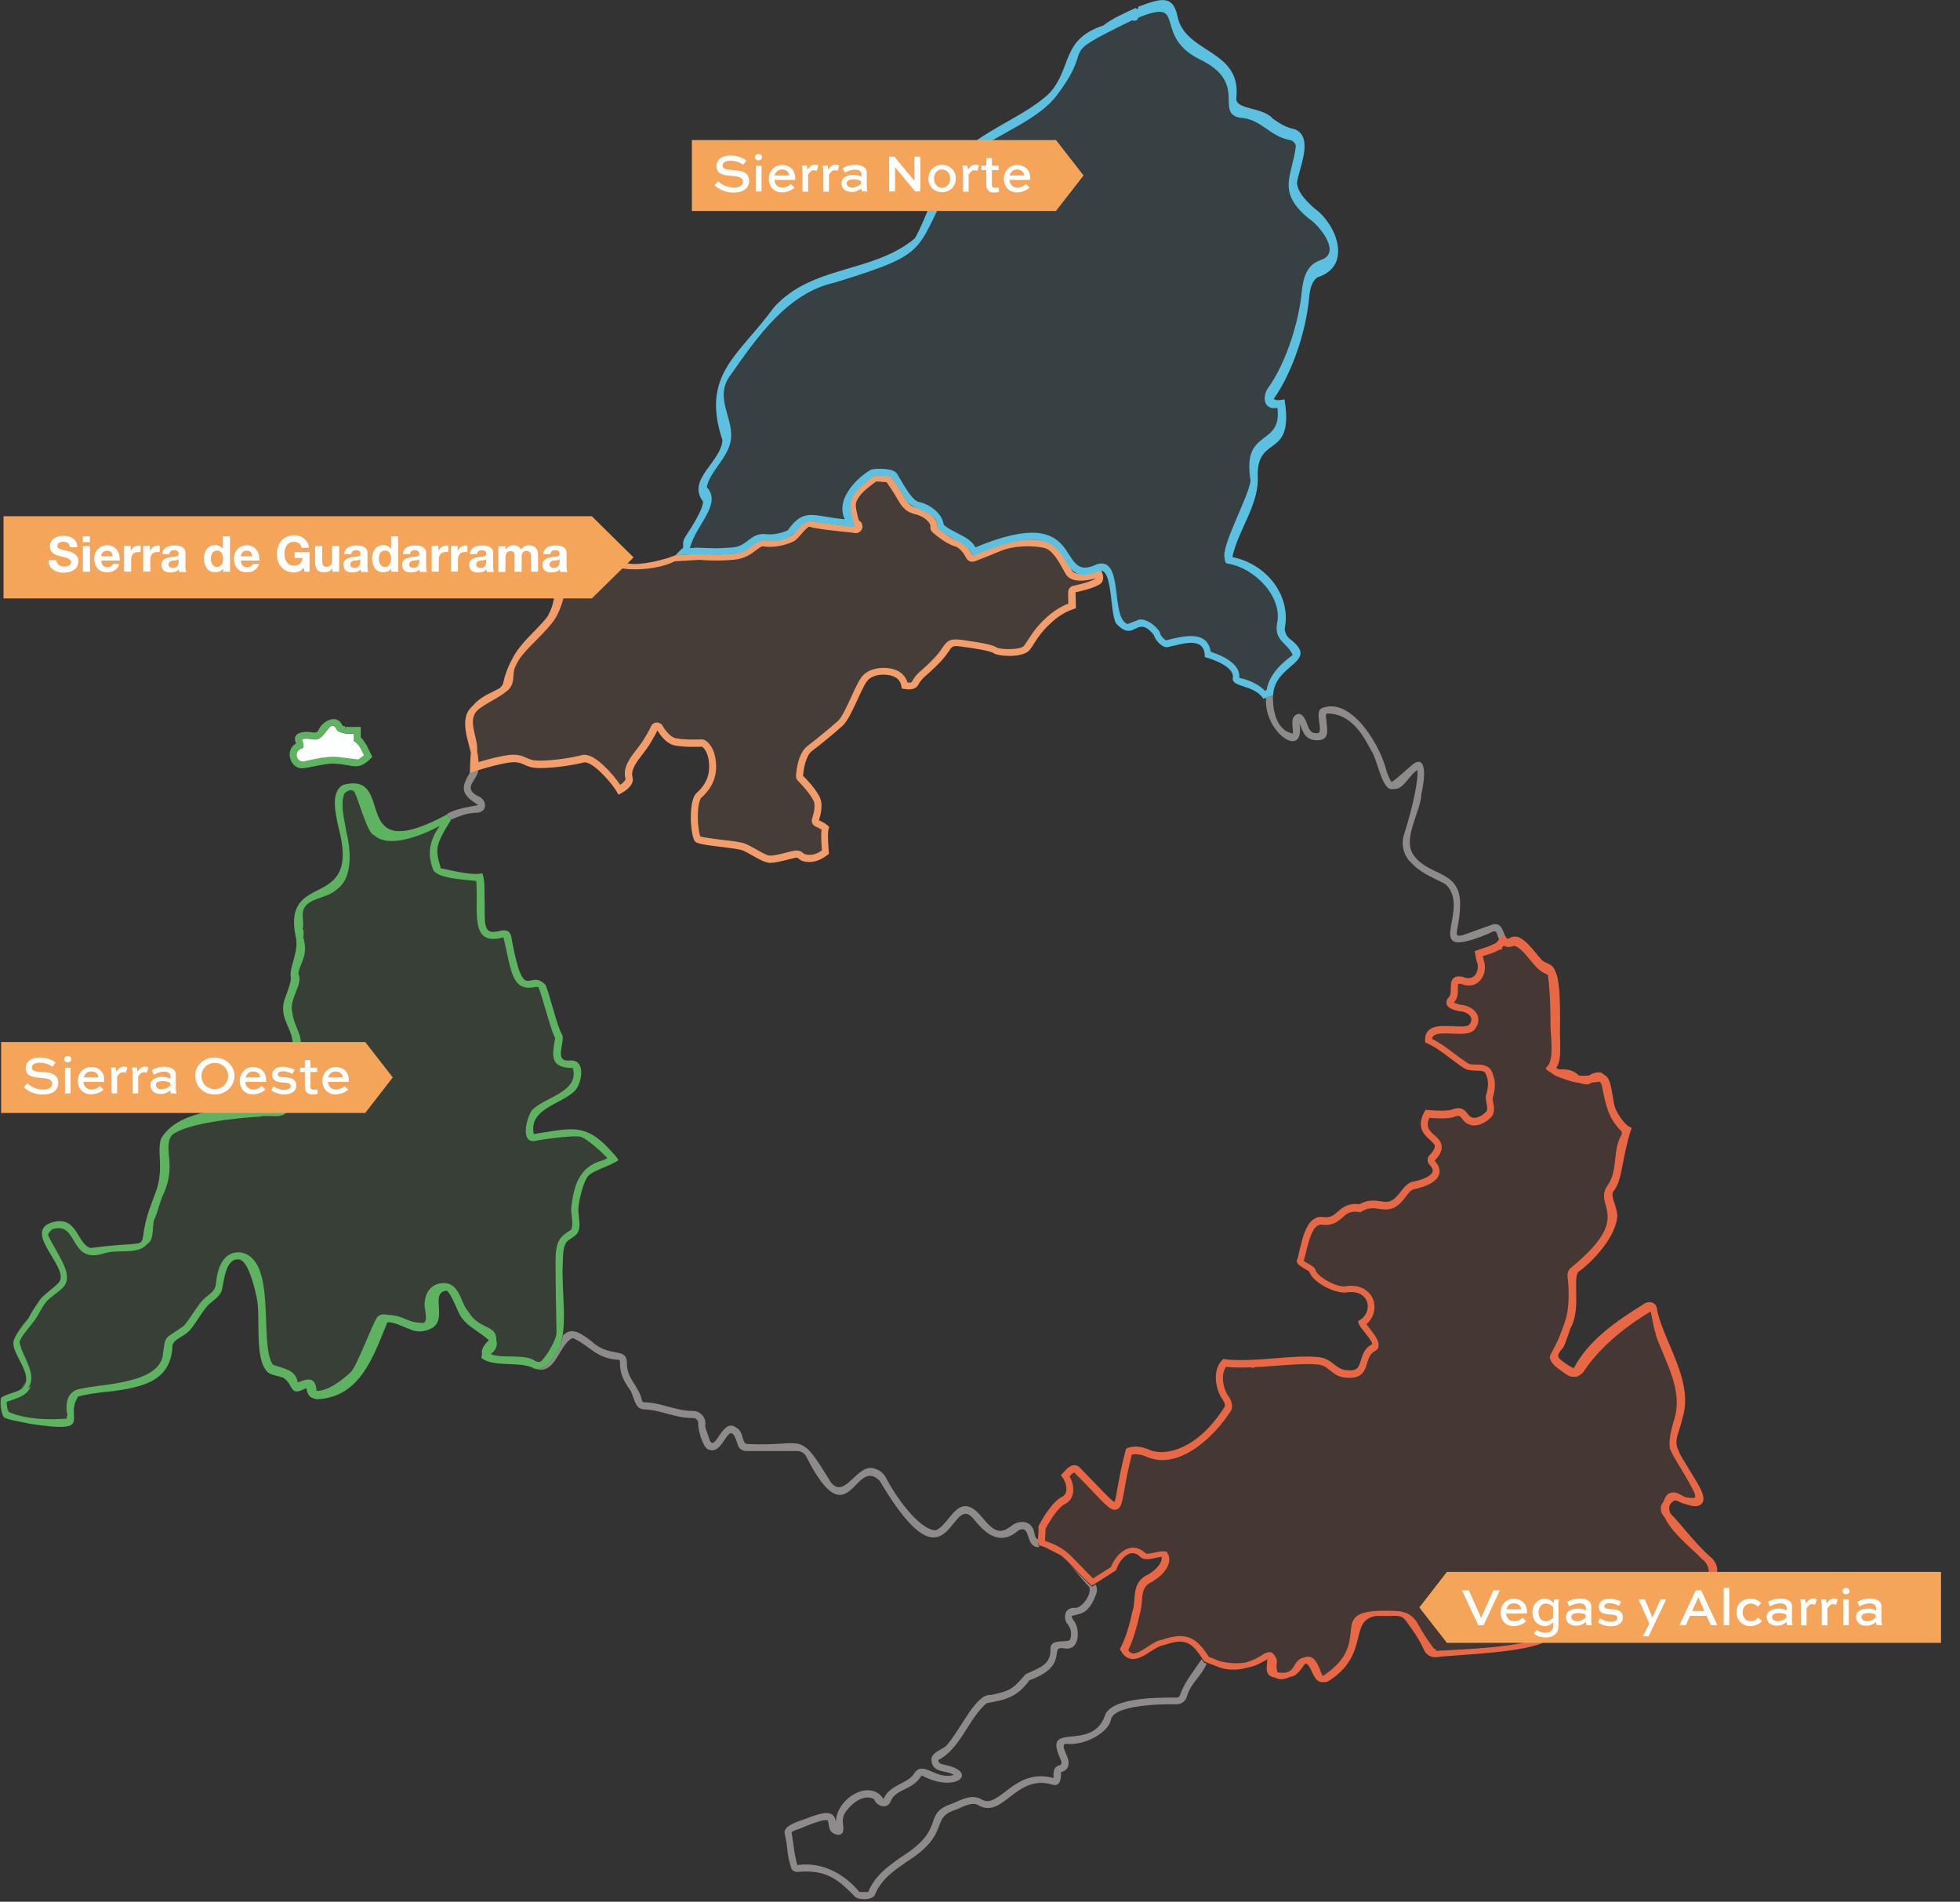 <?xml version="1.0" encoding="UTF-8"?>
<!-- Generator: Adobe Illustrator 27.4.1, SVG Export Plug-In . SVG Version: 6.00 Build 0)  -->
<svg xmlns="http://www.w3.org/2000/svg" xmlns:xlink="http://www.w3.org/1999/xlink" version="1.1" id="Capa_2" x="0px" y="0px" viewBox="0 0 1052.4 1021.1" style="enable-background:new 0 0 1052.4 1021.1;" xml:space="preserve">
<rect x="0" y="0" width="1052.4" height="1021.1" fill="#333333" stroke="none"/>
<style type="text/css">
	.st0{fill:#8F8B8A;}
	.st1{fill:#F39D6B;}
	.st2{opacity:0.1;fill:#F39D6B;}
	.st3{fill:#E86845;}
	.st4{opacity:0.1;fill:#E86845;}
	.st5{fill:#5EB361;}
	.st6{fill:#FDFFFF;}
	.st7{opacity:0.1;fill:#5EB361;}
	.st8{fill:#5CC1E1;}
	.st9{opacity:0.1;fill:#5CC1E1;}
	.st10{fill:#F5A55A;}
	.st11{fill:#FFFFFF;}
</style>
<g id="base_mapa_00000121271764032367052780000012374413455827160504_">
	<path class="st0" d="M557.6,829.7c-0.3-0.7-0.3-1.6-0.2-3.2c-1.2-0.3-1.5-1.1-2-3.2c-1-7.1-8.2-7.6-12.7-3.7   c-1.8,1.2-3.4,2.3-5.6,2.4c-7.5-0.3-11.2-13.6-19.1-13.3c-6.3,0.3-10.2,11.3-15.8,13c-9.2-0.7-21.8-19-26.5-28.3   c-1.2-2.3-3.3-4-5.7-4.7c-9.6-4.1-16.1,17-23.9,7.2c-17.8-29.3-13.4-18.8-45.2-20.6c-2.9-1-1.3-6.6-5.8-8.9   c-7.6-5.6-11.4,15.7-14.5,5.6c-0.5-2.3-2.2-5.1-1.9-7.1c0.6-3.6-2.8-7.4-6.4-7.3c-10.2-0.1-16.4-4.4-26.7-4.7   c-0.4,0-0.8-0.4-0.9-0.9c-1.8-8.5-8.4-11.4-8.1-20.7c-0.4-8-9.1-2.1-19-11.1c-6.4-5.1-11-7.5-15.3-3.2c-0.6,3-1.5,5.6-1.8,6.4   c-1.8,3.2-8,15.1-14.9,10.9c12.8,6.1,14.2-12.8,22-15.9c9,4.1,12.7,11.2,24.4,11.7c0.6,0,1,0.5,0.9,1.1c-0.2,6.4,2.1,10.1,4.4,13.7   c3.4,3.6,2.9,11.6,8.2,11.8c10.2,0.4,16.2,4.7,26.8,4.7c1.5-0.1,2.8,1.6,2.6,3c-0.3,2.2,2.2,12.5,5.3,13.8   c8.9,4.2,11-19.1,15.8-2.8c0.5,2.2,2.4,3.7,4.7,3.7H428c2.1,0,4,1.2,4.9,3c23.2,45.7,25.8-1.1,39.5,13.1   c37.7,63.7,37.6,4.7,50.4,20.4c6.8,8.7,14.7,14.5,24.2,6c7-3.1,3,9.4,11,9.1L557.6,829.7z M70.6,741.3c2.6-0.4,4.9-1.1,7-2.2   C75.5,740,73.1,740.7,70.6,741.3z M56,747.6c6-0.8,11.7-1.6,17.3-3.1C68.5,745.5,61.9,746.6,56,747.6z M4.2,756.9   c0.1,0.6,0.2,1,0.4,1.4c0.1,0.1,0.3,0.1,0.6,0.2C4.8,758,4.5,757.5,4.2,756.9z M6.9,721.2c0,0.1,0,0.1,0,0.1c0-0.3,0-0.6,0-0.8   C6.9,720.8,6.9,721,6.9,721.2z M11.5,745.4c0.8-0.8,1.8-1.9,2.2-3.5C13.2,742.9,12.2,744.5,11.5,745.4z M13,716.6   c0.5-0.6,0.9-1.2,1.2-1.7C13.8,715.5,13.4,716,13,716.6z M10.5,713.7c1.2-1.6,3.1-4,4.2-5.5C13.3,709.9,11.7,711.7,10.5,713.7z    M10.6,720.7c-0.3,2.3,3.1,8.7,4.8,12.2C13.7,728.8,11.1,724.7,10.6,720.7z M20.6,698.9c1.1-1.4,2.2-2.8,3.4-3.9   C22.7,696.1,21.6,697.4,20.6,698.9z M22.8,665.5c0.2,0.8,0.5,1.5,1,2.2C23.4,667,23,666.2,22.8,665.5z M35.8,756.7   c-0.1,0,0,0.3,0,0.6C35.8,757.1,35.8,756.9,35.8,756.7z M35.9,761.9c0,0,0.1,0,0.1,0c0.1-0.4,0.1-0.9,0-1.4   C35.7,760.8,36,761.5,35.9,761.9z M671.4,256.4c-0.1-1.2-0.2-2.2-0.3-3.2c0,1.4,0.1,3,0.3,4.7C671.5,257.3,671.5,256.8,671.4,256.4   z M277.8,356c-0.6,1-1,1.9-1.3,2.7c0.6-1.3,1.2-2.5,2-3.9C278.3,355.2,278.1,355.6,277.8,356z M256.5,427.4   c-8.6-4.6,0.2-8.7,0.3-14c-1.5,0.5-3,1-4.4,1.4c-5.7,8.9-4.1,12.1,4.4,17.5c-5.7,1.1-11.9,1.8-17.3,5c0.2-0.1,0.3-0.1,0.5-0.2l2,3   c0,0-0.1,0.1-0.1,0.1c4.3-1.7,8.8-3.9,14.3-3.8C262,435.9,261.6,429.2,256.5,427.4z M663.5,46.7c0.2,2,0.1,4.3,0.3,6.1   C664,50.6,663.9,48.5,663.5,46.7z M801.7,496.3c-27.7,9.6-17.8,9.4-17.7-11.3c-0.2-17.9-16.7-14.4-24.8-25.6   c-6.7-8.9,3.9-23.9,4-33.1c3.1-14,1.1-20.8-5.1-15.5c-2.7,2.2-8.5,7.8-10.9,9.1c-0.5-0.3-2.6-4.7-3.2-7.7   c-4.5-15.2-19.6-37.9-34.1-32c-4.4,1.4,0.6,12.1-2,13.4c-3.8,0.5-4.7-1.2-6.1-4.9c-1-3-3.4-7.6-6.8-4.2c-2.1,2.2-0.5,6.5-0.8,9.4   c-10.1-2-10.9-15.2-10.7-20.6l-3.7,1.4c-1.5,18.4,20.8,33.8,18,14c1.9,4.3,3.1,9.5,10.8,8.7c5.2-0.7,4-5.9,3.7-9.2   c0.1-1.4-1.2-4.9,0.4-5.1c8.7,0,15.8,5.5,21.8,16.7c0.6,1.2,1.4,2.5,2,3.6c3.4,5.1,5.6,22.3,11.9,20.2c5.2,0.7,8.5-8,12.7-10.1   c0.6,4.2-2.3,19.3-7.1,34.2c-1.6,4.5-0.9,9.6,1.9,13.5c0.3,0.6,2.5,2.7,2.8,3c5.5,5.4,11.4,7.2,17.5,10.6   c14.6,13.6-15.4,42.6,23.3,26.4c5.3-3.1,3.7,0.8,5.6,3.4c0.7-0.9,1.8-2,2.5-2.8c0.2,0.3,1.5,2.5,1.8,2.5   C806.9,501.6,807,495.2,801.7,496.3z M646.8,892.9c-0.8-0.3-1.1-1.4-1.6-2c-4.5,6.8-8.9,11.7-11.6,19.2c-0.2,0.9-1.1,1.5-2.1,1.4   c-11-0.1-35.9,0.1-38.4,10.2c-7.4,18.9-32.4,2.5-24.3,21.4c4,8.4-3.9,0.8-3.1,11.6c-21-5.8-28.8,16.4-38.3,11.7   c-5.1-3.4-10.7-0.3-15.8,1.9c-17.3,5.7-2.6,13-27.4,28.6c-7,4.9-14.3,9.9-18,18.9c-0.1,0.2-4.6,0-4.7,0.1   c-7.2-8.7-19-16.5-33.4-14.5c-2.1-7.9-1.9-11.3-3.1-17.4c0.3-0.6,2-1.4,4.4-2.1c11.4-4.9,14.3-4.9,15.1-4.4c1,2.7-0.3,6.7,5.5,7.7   c0.9,0.1,1.8-0.4,2.4-1.1c1.6-3.7-1.9-6.6,2.2-12c3.8-4.8,9.8-8.8,14.7-6.1c1.3,3.9,7.1,5.8,8.9,1.2c3.3-7.3,11.2-5.3,16.7-13.9   c18.3,9.8,30.4-1.5,13.6-5.4c-3.5-0.7-4.6-1.1-4.7-2.9c11.9-5.9,16.4-22.6,26-30.5c9.7-1.8,16.2-2.9,22.9-12.3   c22-8,10.1-18.4,18.4-17.2c9.3,2,8.8-11.3,5.3-15c-0.4-0.5-1.2-2-0.9-2.4c4.8-1.2,9.2-0.9,13.1-11.8c0.7-1.9,0.4-3.5-0.3-5   l-1.9,1.2c-4.1-3.5-8.9-8.9-13.1-13.1c3.9,3.9,7,8.5,11.5,13.1c1.8,4.2-4.5,12.1-7.9,11.3c-5.5-0.2-6.3,5.8-3.5,9   c1.2,1.8,2.4,3.7,1.2,8.1c-2.3,2.2-10.9-1.3-10.6,5.5c0.3,8.4-7.2,10-13.4,13.1c-7.3,8.7-8.9,8.9-18.5,11.1   c-7.8-1.1-16,17.8-22.9,25.9c-1.9,3.3-8.1,4-9.1,8.2c-0.2,8.2,8,6.1,12.1,8.8c-9.8,3-16.6-8.3-21.4-0.7c-3.2,5.4-13.5,6-16.4,13.7   c-7.3-11.5-25.6-0.1-25.6,12.4c-0.8-7.3-7.6-4.8-12.9-3.1c-4.5,2.1-16.1,4.3-14.5,9.5c2.2,10,0.4,7.4,3.3,17.9   c0.4,1.5,2,2.6,3.6,2.4c15.9-1.6,22.5,5,30.2,12.7c1.6,2.7,10.4,2.7,11.4-0.7c3.3-8,9.8-12.5,16.7-17.3   c24.7-15.4,12.1-23.7,26.9-28.2c4.1-1.8,8.9-4.4,12-2.2c13.4,7.3,19.9-17.2,39.7-11.1c4.4,1.1,4.5-3.8,4.5-6.8   c5.1-1.3,4.7-5.8,2.7-9.7c-1-2.6-2.3-5.1-0.2-5.5c10.3,1.2,22.9-6,24.3-12.9c1.3-7.8,25.8-8.5,34.8-8.3c2.8,0.2,5.3-1.5,6-4.2   c2-7.3,7.9-10.8,10.6-17.8C647.6,893.2,647.2,893,646.8,892.9z M572.3,833.1c1.6,1.3,3.3,3,5.1,4.8   C575.9,836.2,574.2,834.5,572.3,833.1z M570.1,836c-0.2-0.1-0.4-0.2-0.5-0.3c1,0.8,2,1.6,2.9,2.4   C571.7,837.4,570.9,836.7,570.1,836z M838.7,863.2c-4.5,4.5-8.9,9.6-9.8,15.3c-3.1,1.2-6.1,2.2-9,3c3.8-0.9,7.1-2,9.6-3.3   c0.9-3.8,4.8-10.4,9.3-15.1C838.8,863.1,838.7,863.2,838.7,863.2z M889.8,702.9c-0.1-0.5-0.2-1-0.5-1.5c0.2,1.3,0.5,2.6,0.9,4   C890.1,704.6,889.9,703.8,889.8,702.9z M901.9,806.6c0.9,0.5,1.9,0.9,3,1.1C904,807.4,903,807,901.9,806.6z M901.7,780.1   c0.8,2.9,5.8,10,8.2,13.8C907.6,789.9,904,784.4,901.7,780.1z"></path>
	<path class="st1" d="M591.7,307.3l-0.7-1.6l-1.6,0.5c-6.9,2.3-12.2,2.5-13.6,0.4c-0.5-0.7-0.9-1.6-1.5-2.6   c-2.6-4.8-6.6-12-12.5-13.3c-6.8-1.6-17.8-1.5-25.6,1.8c-4.3,1.8-8.9,3.6-13.7,5.5c-0.1,0-0.2,0.1-0.3,0.1c-0.7-1.4-3.7-6.8-8.1-8   c-4-1.1-9.1-5.3-10.7-6.8v0c0.1-0.7,0.4-4.4-5.1-8c-2.3-1.5-4.1-2.1-5.7-2.5c-2.4-0.7-4.3-1.2-6.7-5.4c-3.1-5.4-6-9.6-7.2-11.1   l-0.5-0.7l-8.5-0.5l-0.5,0.4c-1.8,1.2-8.1,5.6-10.6,9.4c-3,4.5-3.2,6.1-1.6,12.9c0.5,2,0.9,3.5,1.4,4.4l0.2,0.5   c-11.9-1.2-20.4-2.3-22.7-3.1c-3.1-1-6.3,2.8-8.6,5.6c-0.9,1-1.7,2-2.2,2.3c-2.1,1.4-8.8,3.5-14.2,2.6c-2.8-0.4-4.7,1-7,2.7   c-2.4,1.8-5.1,3.9-9.7,4.4c-8.2,0.9-16.7,0.3-18.3,0.1l-0.1,0l-13.1,0.8c0,0-2.9,1.1-3.8,1.4c-4,1.3-14.7,4.1-21.2,3.1   c-10.3-1.5-18.1-7.2-18.9-7.4c-0.3-0.1-0.6-0.1-0.9-0.1h0c-3.6-0.2-6.5,3.5-10.6,8.8v0c-5.8,6.6-9,13.2-10.2,18.9   c-0.4,2-0.8,3.9-3.1,8.2c-6,7.8-14.4,13.7-18.9,22.7c0,0.1-0.1,0.1-0.1,0.2c-0.7,1.2-1.3,2.4-1.8,3.6v0c-1.4,3.1-2.4,6.3-3.1,9.6   c-0.4,0.9-1,1.7-1.8,2.4c-0.9,0.5-2,1-3.1,1.6c-3.7,1.8-8.1,3.9-11.3,7.8c0,0,0,0,0,0c-1.7,1.5-3.1,3.4-3.7,5.8   c-1.5,6.5,1.2,13.1,2.6,19.4c-0.3,3.8-0.4,6.6-0.4,8.3l-0.1,2.6l0.2-0.1l2.3-0.7c0.6-0.2,1.3-0.4,2.1-0.7   c4.5-1.4,11.9-3.5,16.9-4.1c3.9-0.5,5.7,0.3,7.7,1.2c1.9,0.9,4.1,1.8,8.5,1.8c8.8,0,19.6-2,23.4-3c0.9-0.3,4.7-0.3,13.5,9.9   c2,2.3,3.6,4.7,4.3,5.9l0.9,1.5l1.5-0.8c4.7-2.6,6.9-5.7,6-8.7c-1-3.9,2.2-8,5.3-12.1c1.1-1.4,2.5-3.2,3.6-4.9   c2.8-4.6,4.1-7.1,4.5-8c0.9,1.5,4.3,7.1,9.5,8.1c5.5,1,13.3,0.7,14.4,0.6c0.4,0.2,3.3,2.3,3.8,8.8c0.5,6.4-1.5,11.4-6.7,16.1   c-2.9,2.6-3.1,10.4-3.1,13.6c0.1,5.7,1.1,11.1,2.3,12.4l0.2,0.2c1.2,1,4.4,1.6,14.4,2.8c4.7,0.6,9.1,1.1,10.9,1.8   c1.5,0.6,3.3,1.6,5.2,2.7c3.4,1.9,6.9,3.9,9.5,4c0,0,0,0,0,0c2.6,0,6.1-0.9,9.9-1.8c1.4-0.4,2.7-0.7,3.6-0.9c1.3-0.2,1.5,0,2,0.5   c0.8,0.7,1.8,1.5,4.9,1.7c4.8,0.4,8.9-2.5,10.5-3.8l0.8-0.6l-0.1-1c-0.7-8.5-0.4-11.4-0.1-12.3l0.3-1.1l-0.8-0.8   c-0.9-0.9-3-2-4.7-2.8c0.4-1.2,2.7-7.9,0.4-12.5c-1.2-2.5-3.4-5.3-5.3-7.5c-1.9-2.2-3.5-3.8-3.6-3.8c0.2-3.5,1.4-10.7,4.7-13.3   c4.2-3.2,11.2-8.8,16.4-13.5c2.8-2.5,5.5-8.5,8.2-14.3c2.2-4.8,4.3-9.4,6-10.8c3.6-3.1,10.7-3.1,14.3-1c2.2,1.2,2.9,3.3,3.2,4.7   l0.2,1.3l1.3,0.2c3.8,0.7,6.5-0.1,7.6-2.3c1.1-2.2,2.5-3.5,4.9-5.6c1.7-1.5,4-3.6,7.1-6.8c2.4-2.6,3.6-4.5,4.5-5.7   c1.7-2.6,2-3,6.8-2.3c6.7,0.9,15,2.1,17.3,3.6c2.5,1.6,16,2.7,19.4-2.1c0.9-1.2,1.7-2.4,2.4-3.6c2.1-3.2,4.2-6.5,9.1-10.9   c4.7-4.4,9.4-6.4,11.8-7.2l1.3-0.4l-0.2-8.6c1.4-0.3,11-2.3,13.8-4.9v0C592.5,311.7,592.7,309.6,591.7,307.3z M588.4,310.5   c-1.3,1.2-7.3,3.1-12,4c-1.7,0.3-2.9,1.8-2.9,3.5l0.1,6.1c-2.9,1.1-7.3,3.4-11.8,7.5c-5.2,4.8-7.4,8.2-9.6,11.6   c-0.7,1.1-1.5,2.2-2.3,3.4c-1.8,2.6-12.6,2.1-14.4,1.2c-2.7-1.8-9.2-2.8-18.8-4.2c-6-0.8-7.8-0.1-10.5,3.9c-0.8,1.2-1.9,2.9-4,5.2   c-2.9,3.1-5.1,5.1-6.8,6.6c-2.5,2.2-4.3,3.8-5.7,6.7c-0.2,0.4-1,0.6-2.4,0.5c-0.6-1.9-1.8-4.3-4.7-6c-4.7-2.7-13.5-2.8-18.5,1.4   c-2.4,2-4.4,6.5-7,12.2c-2.3,4.9-5,11.1-7.3,13.1c-5.2,4.6-12,10.1-16.2,13.3c-5.3,4-6.1,14.1-6.2,16c-0.1,1,0.3,2,1,2.7   c0.1,0.1,6.1,6.1,8.3,10.5c1.5,2.9,0,7.9-0.6,9.6c-0.7,1.8,0.1,3.8,1.9,4.5c1.2,0.5,2.3,1.2,3.1,1.6c-0.3,2.3-0.2,6,0.2,11.2   c-1.4,1-4.2,2.6-7.1,2.4c-2-0.2-2.4-0.5-2.6-0.7c-1.1-1-2.5-2-5.3-1.5c-1.1,0.2-2.4,0.5-3.9,0.9c-2.6,0.7-6.6,1.7-8.9,1.7h0   c-1.6,0-5.1-2-7.7-3.5c-2-1.1-3.9-2.2-5.7-2.9c-2.2-0.9-6.4-1.4-11.9-2c-2.9-0.4-10.5-1.3-12.2-1.9c-0.4-1.1-1.2-4.6-1.3-9.9   c-0.1-6.6,1.1-10.1,1.8-10.8c6-5.4,8.6-11.5,7.9-19.1c-0.7-8.5-4.9-11.3-5.8-11.8c-0.5-0.3-1.1-0.5-1.8-0.5l-0.2,0   c-0.8,0-8.4,0.4-13.6-0.6c-4-0.8-7.1-6.5-7.1-6.5c-0.6-1.2-1.9-2-3.3-2c-1.4,0.1-2.6,0.9-3.1,2.2c0,0-1,2.4-4.4,7.8   c-1,1.5-2.3,3.2-3.4,4.6c-3.5,4.5-7.4,9.7-5.9,15.3c0.3,0.9-0.8,2.3-2.8,3.6c-0.9-1.3-2.2-3.1-3.6-4.8c-7.4-8.6-13-12.3-17.3-11.1   c-3.6,1-13.9,2.9-22.4,2.9c-3.6,0-5.3-0.7-7-1.5c-2.2-1-4.7-2.1-9.7-1.5c-4.7,0.6-11.2,2.3-16.1,3.8c0-1.9-0.3-3.9-0.7-5.8   c0.2-3-0.5-6-1.2-8.8c-1-4.4-1.9-8.3,0.2-11.8c0.1-0.1,0.1-0.2,0.2-0.3c2.9-3.6,8.5-5.6,15.5-10.4c0.1-0.1,0.2-0.2,0.3-0.4   c0.1-0.1,0.3-0.1,0.4-0.2c3.7-2.5,3.9-5.8,4.1-8.4c0.1-1.4,0.1-2.8,0.7-4.5c0.3-0.8,0.7-1.7,1.3-2.7c0.2-0.4,0.5-0.8,0.7-1.2   c0.1-0.1,0.1-0.3,0.2-0.4c2.4-3.6,5.5-6.7,9-10.2c2.5-2.5,5.3-5.4,8.2-8.8c4.2-5,5.7-10.3,7.1-15.4c1.1-4,2.1-7.7,4.5-10.7   c0.9-1.2,1.8-2.3,2.7-3.4c0.3-0.3,0.5-0.7,0.7-1c0,0,0-0.1,0.1-0.1c1.8-2,4-4,6.6-6.1c2.3-0.7,7.4,4.3,10.1,4.7   c7,3.7,24.4,3.2,34.7-1.9l13.3-0.8c2,0.2,10.5,0.8,18.9-0.1c5.6-0.6,9.1-3.2,11.5-5.1c2.3-1.7,3.1-2.2,4.1-2   c6.2,1,13.9-1.3,16.8-3.2c1-0.7,1.9-1.8,3-3c2.4-2.9,4-4.3,4.6-4.4c3.5,1.2,16,2.5,23.3,3.2c0.2,0.1,0.4,0.1,0.7,0.2   c1.8,0.4,3.2-0.5,3.9-1.4c0.8-1,0.9-2.4,0.4-3.6c-0.3-0.8-0.9-1.4-1.6-1.7c-0.2-0.6-0.5-1.5-0.8-2.9c-1.4-6.1-1.2-6.6,1-10   c2-3,7.2-6.7,9.1-8.1l5.5,0.4c1.3,1.8,3.8,5.4,6.4,10c3.2,5.6,6.2,6.4,9,7.2c1.5,0.4,2.8,0.8,4.7,2c3.3,2.2,3.5,4.1,3.5,4.3   c-0.3,1.2,0.1,2.5,1,3.3c0.1,0.1,6.5,6,12.3,7.7c2.6,0.7,5,4.4,5.9,6.2c0.8,1.7,2.7,2.4,4.5,1.8l0.4-0.1c4.8-1.9,9.5-3.7,13.7-5.5   c7.1-2.9,17.1-3,23.3-1.6c4.3,1,7.8,7.3,10.1,11.5c0.6,1.1,1.1,2,1.6,2.8C575.5,313.1,583,312,588.4,310.5   C588.4,310.5,588.4,310.5,588.4,310.5z"></path>
	<path class="st2" d="M588.4,310.4C588.4,310.5,588.4,310.5,588.4,310.4c-1.3,1.3-7.3,3.1-12.1,4c-1.7,0.3-2.9,1.8-2.9,3.5l0.1,6.1   c-2.9,1.1-7.3,3.4-11.8,7.5c-5.2,4.8-7.4,8.2-9.6,11.6c-0.7,1.1-1.5,2.2-2.3,3.4c-1.8,2.6-12.6,2.1-14.4,1.2   c-2.7-1.8-9.2-2.8-18.8-4.2c-6-0.8-7.8-0.1-10.5,3.9c-0.8,1.2-1.9,2.9-4,5.2c-2.9,3.1-5.1,5.1-6.8,6.6c-2.5,2.2-4.3,3.8-5.7,6.7   c-0.2,0.4-1,0.6-2.4,0.5c-0.6-1.9-1.8-4.3-4.7-6c-4.7-2.7-13.5-2.8-18.5,1.4c-2.4,2-4.4,6.5-7,12.2c-2.3,4.9-5,11.1-7.3,13.1   c-5.2,4.6-12,10.1-16.2,13.3c-5.3,4-6.1,14.1-6.2,16c-0.1,1,0.3,2,1,2.7c0.1,0.1,6.1,6.1,8.3,10.5c1.5,2.9,0,7.9-0.6,9.6   c-0.7,1.8,0.1,3.8,1.9,4.5c1.2,0.5,2.3,1.2,3.1,1.6c-0.3,2.3-0.2,6,0.2,11.2c-1.4,1-4.2,2.6-7.1,2.4c-2-0.2-2.4-0.5-2.6-0.7   c-1.1-1-2.5-2-5.3-1.5c-1.1,0.2-2.4,0.5-3.9,0.9c-2.6,0.7-6.6,1.7-8.9,1.7h0c-1.6,0-5.1-2-7.7-3.5c-2-1.1-3.9-2.2-5.7-2.9   c-2.2-0.9-6.4-1.4-11.9-2c-2.9-0.4-10.5-1.3-12.2-1.9c-0.4-1.1-1.2-4.6-1.3-9.9c-0.1-6.6,1.1-10.1,1.8-10.8   c6-5.4,8.6-11.5,7.9-19.1c-0.7-8.5-4.9-11.3-5.8-11.8c-0.5-0.3-1.1-0.5-1.8-0.5l-0.2,0c-0.8,0-8.4,0.4-13.6-0.6   c-4-0.8-7.1-6.5-7.1-6.5c-0.6-1.2-1.9-2-3.3-2c-1.4,0.1-2.6,0.9-3.1,2.2c0,0-1,2.4-4.4,7.8c-1,1.5-2.3,3.2-3.4,4.6   c-3.5,4.5-7.4,9.7-5.9,15.3c0.3,0.9-0.8,2.3-2.8,3.6c-0.9-1.3-2.2-3.1-3.6-4.8c-7.4-8.6-13-12.3-17.3-11.1   c-3.6,1-13.9,2.9-22.4,2.9c-3.6,0-5.3-0.7-7-1.5c-2.2-1-4.7-2.1-9.7-1.5c-4.7,0.6-11.2,2.3-16.1,3.8c0-1.9-0.3-3.9-0.7-5.8   c0.2-3-0.5-6-1.2-8.8c-1-4.4-1.9-8.3,0.2-11.8c0.1-0.1,0.1-0.2,0.2-0.3c2.9-3.6,8.5-5.6,15.5-10.4c0.1-0.1,0.2-0.2,0.3-0.4   c0.1-0.1,0.3-0.1,0.4-0.2c3.7-2.5,3.9-5.8,4.1-8.4c0.1-1.4,0.1-2.8,0.7-4.5c0.3-0.8,0.7-1.7,1.3-2.7c0.2-0.4,0.5-0.8,0.7-1.2   c0.1-0.1,0.1-0.3,0.2-0.4c2.4-3.6,5.5-6.7,9-10.2c2.5-2.5,5.3-5.4,8.2-8.8c4.2-5,5.7-10.3,7.1-15.4c1.1-4,2.1-7.7,4.5-10.7   c0.9-1.2,1.8-2.3,2.7-3.4c0.3-0.3,0.5-0.7,0.7-1c0,0,0-0.1,0.1-0.1c1.8-2,4-4,6.6-6.1c2.3-0.7,7.4,4.3,10.1,4.7   c7,3.7,24.4,3.2,34.7-1.9l13.3-0.8c2,0.2,10.5,0.8,18.9-0.1c5.6-0.6,9.1-3.2,11.5-5.1c2.3-1.7,3.1-2.2,4.1-2   c6.2,1,13.9-1.3,16.8-3.2c1-0.7,1.9-1.8,3-3c2.4-2.9,4-4.3,4.6-4.4c3.5,1.2,16,2.5,23.3,3.2c0.2,0.1,0.4,0.1,0.7,0.2   c1.8,0.4,3.2-0.5,3.9-1.4c0.8-1,0.9-2.4,0.4-3.6c-0.3-0.8-0.9-1.4-1.6-1.7c-0.2-0.6-0.5-1.5-0.8-2.9c-1.4-6.1-1.2-6.6,1-10   c2-3,7.2-6.7,9.1-8.1l5.5,0.4c1.3,1.8,3.8,5.4,6.4,10c3.2,5.6,6.2,6.4,9,7.2c1.5,0.4,2.8,0.8,4.7,2c3.3,2.2,3.5,4.1,3.5,4.3   c-0.3,1.2,0.1,2.5,1,3.3c0.1,0.1,6.5,6,12.3,7.7c2.6,0.7,5,4.4,5.9,6.2c0.8,1.7,2.7,2.4,4.5,1.8l0.4-0.1c4.8-1.9,9.5-3.7,13.7-5.5   c7.1-2.9,17.1-3,23.3-1.6c4.3,1,7.8,7.3,10.1,11.5c0.6,1.1,1.1,2,1.6,2.8C575.5,313.1,583,312,588.4,310.4z"></path>
	<path class="st3" d="M918.9,836.4c-7.5-6.5-13.4-14.3-19.9-21.6c-0.8-0.8-1.5-1.5-2.1-2.2c-0.5-1.2-0.7-2.3-0.6-3.4   c0.2-1.4,1-2.5,2.7-3.5c0.7-0.1,1,0,2,0.4c0.3,0.1,0.6,0.2,0.9,0.4c0,0,0.1,0,0.1,0c1.1,0.4,2,0.8,3,1.1c0,0,0,0,0,0   c4.6,1.6,7.3,1.5,8.8-0.3c2.1-2.5,0.2-6.9-3.9-13.5c-0.8-1.3-1.7-2.8-2.7-4.3c-2.4-3.7-4.9-7.6-5.5-9.6c0-0.1-0.1-0.2-0.1-0.3   l-0.2-0.5c-2.1-3.9-1.2-6.9,0.2-11.3c0.5-1.7,1.2-3.6,1.6-5.7c4.5-13.3-1.2-26.9-6.8-40.1c-2.5-5.8-4.8-11.4-6.2-16.7   c-0.4-1.3-0.7-2.7-0.9-4c-0.5-0.9-1.2-1.6-2.2-1.9c-0.1,0-0.2-0.1-0.3-0.1c-1.6-0.4-3.5,0.1-5,1.4c-14.1,8.8-29,19-36.8,34   c-0.5-0.3-1-0.5-1.5-0.8c0,0,0,0,0,0l-0.7-0.4c-2.1-1.3-3.9-2.6-5.6-4.1c-0.3-0.5-0.5-1.1-0.6-1.9c0.4-0.7,0.8-1.4,1.2-2.1   c0.6-0.7,1.2-1.4,1.5-1.8l0.1-0.2c0.7-1,1.7-3.9,3.3-8.6c0.2-0.6,0.4-1.1,0.4-1.3c3.5-6,3.4-13.9,3.2-20.3   c-0.1-4.7-0.2-9.5,1.5-10.5c4.6-3.1,18.7-16.1,20.5-28.6c0.4-2.2-0.4-4.7-1.2-7.4c-1-3-2-6.1-0.6-7.3l0.3-0.3   c2.3-3.6,2.9-6.3,3.8-10.4l0.6-3c1.1-5.7,2.7-13.6,4.4-18.6l0.5-1.5l-1.4-0.7c-2-1.1-5.1-5-7.1-9.2c-0.9-1.9-1.3-4.9-1.8-7.8   c-0.8-5-1.6-9.7-4.5-10.8c-0.8-1-2-1.5-3.7-1.3c-1.4,0.2-2.8,0.7-4,1.4c-0.2,0.1-0.3,0.2-0.5,0.3c-1.7,0.1-3.4,0.2-5.3,0   c-0.3-0.3-0.6-0.5-0.9-0.8c-1.8-1.5-4.1-2.3-6.4-2.5c-1.1-0.1-2.3,0-3.4,0c-0.7-0.3-1.2-0.6-1.4-0.8c0,0,0-0.2,0.3-0.7   c2-3.1,1.8-8.4,1.7-13.5c0-1.6-0.1-3.1-0.1-4.6c0.3-19.6-0.4-29.2-2.5-33.1c-0.9-2.8-3-3.8-4.7-4.5c-1.1-0.5-2.1-0.9-2.9-2   c-0.8-0.8-1.8-2-2.8-3.3c-2.6-3.1-5.5-6.6-8.5-8.1c-2.4-1.4-4.5-0.5-5.7,0.1c-0.4,0.2-1,0.4-1.2,0.4h0c0,0-0.2-0.1-0.5-0.5l-1.3-2   l-1.6,1.7c-0.2,0.2-0.5,0.6-0.9,1c0,0-0.1,0.1-0.1,0.1c-0.4,0.5-1.2,1.5-1.5,1.8l-0.4,0.2c-0.5,0.3-1.1,0.6-1.8,0.9   c-1.6,0.8-3.3,1.3-5,1.9c-1,0.3-2,0.6-2.9,1l-1.5,0.5l0.3,1.5c0.1,0.6,0.2,1.1,0.4,1.7l-0.2,0.3l0.4,0.8l0.2,1.4l0.2,0.1   c0.9,2.7,0.3,5.7-1.4,7.4c-1.5,1.4-3.4,1.7-5.8,0.8l-0.2-0.1c-1.5-0.4-3.6-0.7-5.1,0.5c-1.6,1.3-1.6,3.4-1.6,5.4   c0,2.4-0.1,4.1-1.3,5.2l-0.3,0.3c-0.9,1.4-0.8,2.5-0.6,3.3c0.8,2.2,3.6,2.9,5.7,3.4c0.3,0.1,0.6,0.2,0.8,0.2l0.5,0.1   c2.7,0.1,5.3,1.5,6,3.3c0.5,1.2,0.2,2.6-1,4c-1.3,1.1-5.3,0.9-8.7,0.7c-5.1-0.2-10.3-0.5-13.1,2.3c-1.3,1.3-1.9,3.1-1.8,5.4   l0.1,1.1l1,0.4c4.2,1.8,8.4,5,12.5,8.1c2.8,2.1,5.4,4.1,8.1,5.7l0.3,0.1c1.8,0.7,3.7,0.7,5.5,0.8c3.6,0,4.8,0.3,5.4,2.6l0.1,0.3   c1.4,3.3,0.6,7.4-0.3,10.3l-0.1,0.4c-0.1,1.4,0.1,2.6,0.4,3.9c0.3,1.7,0.6,3.1,0,4.3c-2.2,2.3-4.8,3.6-6.8,3.5   c-1.3-0.1-2.3-0.7-3.1-1.8c-2.6-4-5.5-3.9-9.1-2.5c-2.2,0.6-6.9,0.6-12.6,0.1l-1.2-0.1l-0.6,1.1c-4.5,8.4,0,12.3,2.9,15   c1.4,1.3,2.7,2.4,2.7,3.5c0,1.2-1,3-3.1,5.1l-0.3,0.4c-0.4,0.8-0.8,2.1,0.1,3.8l0.3,0.4c1.5,1.5,2.1,2.8,1.8,3.9   c-0.7,2.3-5.3,4.5-11.2,5.5l-0.5,0.2c-2.6,1.3-3.9,3.1-5.3,4.9c-0.6,0.8-1.2,1.6-2,2.4c-3.2,3.7-5.5,3.4-9,2.9   c-3-0.4-6.7-1-11.3,1.6c-6.1-0.8-9.1,1.8-11.5,3.9c-2.2,1.9-3.9,3.5-7.8,3c-8.4-1.4-11,10.2-12.8,17.8c-0.5,2.1-0.9,4.1-1.3,5   l-0.3,0.6l0.2,0.7c0.4,1.5,2.1,2.4,4.1,3.6c0.8,0.4,2,1.2,2.5,1.6c1.9,5.8,13.4,11.7,19.7,11.2c3.5-0.6,6.7-0.1,8.6,1.4   c2,1.4,3.2,3.7,3.1,6.3c-0.1,2.8-1.6,5.5-4,6.9l-1.2,0.7l0.3,1.3c0.3,1,1.2,2.2,2.9,4.3c1.3,1.7,4.5,5.7,4.4,6.8   c-4.1,2.1-5.2,5.7-6.1,8.7c-1.2,3.9-1.8,6.1-8.5,5.2c-2.4-0.4-4-1.6-5.8-3c-2.3-1.8-5-3.9-9.6-4c-5.4-0.6-14.9,0.1-23.3,0.8   c-3.9,0.3-7.7,0.6-10.7,0.7l-2.7,0.1c-4.6,0.1-8.3,0.2-12.4-0.4l-0.9-0.1l-0.7,0.7c-4.8,5-3.8,14.1-0.3,20.1l0.1,0.1   c1,1.5,2.1,3.1,1.8,4.5c-14.6,23.4-32.1,26.8-40.2,23.5c-6.2-2.9-10.5-1.7-12.1-1.1l-0.8,0.4l-0.2,0.9c-2.4,8.7-3.5,15.4-4.4,20.3   c-0.5,3.1-1.1,6.4-1.6,7.4c-1.3-0.6-4.8-4.2-8.7-8.3c-2.6-2.7-5.9-6.1-9.8-10.1c-1.1-1.2-2.2-1.4-3-1.4h0c-2.3,0-4.2,2-6.2,4.2   l-1.1,1.2l0.9,1.2c1.4,1.9,2.6,5.2,1.9,7.7c-0.3,1.3-1.1,2.2-2.4,2.8c-5.6,3.1-10.7,12.5-12.2,15.3l-0.2,0.4l0,0.5   c0.1,1.2,0,2.8-0.1,4.2c0,0.6-0.1,1.1-0.1,1.6c-0.1,1.6-0.1,2.5,0.2,3.2l0.3,0.8c0.6,0.1,1.1,0.3,1.6,0.4c0.2,0,0.4,0.1,0.6,0.2   c1.2,0.4,3,1.3,5.8,2.8c1.1,0.5,2.3,1.2,3.7,1.9c0.2,0.1,0.4,0.2,0.5,0.3c0.7,0.6,1.5,1.4,2.4,2.2c0.2,0.2,0.5,0.5,0.7,0.7   c1.6,1.5,3.2,3.3,4.8,5c2.6,2.7,5.1,5.3,7.3,7.2l1,0.9l1.9-1.2l11.1-7.1l0.2-0.6c1.2-3.5,4.1-7.5,7.3-8.4c1.8-0.5,3.4,0.1,5.2,1.6   c1.8,2.2,5.2,1.5,8.4,0.8c1.1-0.2,2.3-0.5,3.3-0.6c0.1,0.6,0.1,1.2-0.1,2c-0.9,2.9-4.5,6.4-8.5,8.2l-0.2,0.1   c-5.1,3.2-5.5,8.2-5.8,12.6c-0.2,2.2-0.3,4.4-1,6.4l-0.1,0.2c-2.3,11.1-5.1,17-6.2,19.1l-0.5,0.9l0.5,0.9c1.3,2.4,3,3.8,5,4.3   c3.6,0.9,7.3-1.5,10.9-3.8c2.4-1.5,4.9-3.1,6.9-3.4l0.4-0.1c10.9-3.8,14.6-1.9,20.4,7c0.3,0.4,0.5,0.8,0.8,1.3l0.3,0.4l0.5,0.2   c0.4,0.2,0.7,0.4,1.1,0.5c1.2,0.5,2.5,1,3.8,1.4c5.4,2.7,11.5,3.1,17.9,1.3c2.8-0.5,5.5-1.5,8-3c1.1-0.5,2-1.1,2.7-1.5   c-0.1,3.4-1.9,8.4,3.3,9.7c0.3,0.1,0.5,0.1,0.8,0.1c0.1,0,0.1,0.1,0.2,0.1c1.9,1.2,4.6,1.1,7.8-0.4c3.3-0.4,5.1-2.9,6.6-5   c0.6-0.8,1.1-1.6,1.8-2.3c3.5,1.1,3.8,10,8.8,10.1c0.4,0,0.7,0,1.1,0c0.1,0,0.2,0,0.3,0c0.6,0,1.4-0.1,2.2-0.6   c12-7.6,14.2-16.4,15.9-23.5c1.5-6,2.6-10.1,9.2-11.4c2-0.1,4.5-0.1,7.5,0c1.3-0.1,2.4-0.1,3.3-0.1c1,0,1.8,0.1,2.4,0.3   c0,0,0,0,0,0c2.3,0.6,3.1,2.3,6.1,6.4c2.8,3.9,5.1,7.8,6.9,11.8c1.1,2.5,3.8,4,6.6,3.7c9.3-1.4,49.5-2.1,59.7-9.1c0,0,0,0,0,0   c0.7-0.4,1.2-0.9,1.6-1.5c0.2-4.2,3.7-8.7,7.5-12.9c0.1-0.1,0.1-0.1,0.2-0.2c0.4-0.4,0.7-0.8,1.1-1.2c0,0,0,0,0,0   c0.3-0.3,0.6-0.7,0.9-0.9c0.1-0.1,0.1-0.2,0.2-0.2c1.3-1.2,2.7-2.3,4-2.9c0.9-0.4,1.5-0.6,2.1-0.6h0c0.3,0.4,0.7,1,1,1.9   c4.1,4.7-0.2,12,5.4,14.9c22.7,13.7,68.4-3.2,67-33.6C922.3,841.4,921.2,838.4,918.9,836.4z M917.2,848.8   c-0.9,8.6-6.5,16.5-15.7,22.2c-12.2,7.4-28.7,9.8-39.2,5.6c-3.8-1.4-4.5-4.1-5.4-8.3c-0.7-3.3-1.4-7.1-4.9-9.6   c-0.5-0.4-1.2-0.7-2-0.9c-0.9-0.7-2-1.2-3.1-1.2c-3.1,0.1-5.2,3.5-7.3,5.8c0,0,0,0,0,0.1c-0.1,0.2-0.3,0.3-0.5,0.5   c-0.1,0-0.1,0.1-0.1,0.1l-0.1,0.1c-4.5,4.7-8.5,11.3-9.3,15.1c-2.5,1.3-5.8,2.4-9.6,3.3c0,0,0,0,0,0c-12.4,2.9-30.2,3.8-43,4.5   c-2.2,0.1-4.2,0.2-6,0.3v-1h-0.9c-0.5-0.7-1.1-1.5-1.7-2.3c-1.5-2.1-3.2-4.5-4.7-7.1l-0.3-0.4c-0.4-0.8-1-1.7-1.3-2.3h0   c-0.2-0.4-0.5-1-1.2-2.1l-0.1-0.2c-1.6-2.3-3.8-4.7-7.4-5.4c0,0,0,0,0,0c-0.6-0.2-1.1-0.4-1.7-0.5c-1.5-0.1-2.8-0.1-4.1-0.2   c0,0-0.1,0-0.1,0c-3.5-0.1-6.5-0.1-9,0.1c-24.6,1.8-1.5,17.4-28.2,34.9c-0.6-0.8-1.2-2.3-1.5-3.3c-1.2-2.8-2.4-5.8-4.9-6.8   c-0.5-0.2-1.1-0.3-1.6-0.3c-0.8,0-1.6,0.2-2.4,0.6c0,0-0.1,0-0.1,0c-0.3,0-0.6,0.1-0.9,0.2c-4.3,2.1-3.7,6-7.3,7.4   c-0.1,0-0.2,0.1-0.3,0.1h0c-1.2,0.4-2.8,0.5-5.2,0.2c-0.4-0.8-0.7-2-0.7-3.7c0.2-0.7,0.2-1.6,0.2-2.1c0-0.2,0-0.3,0-0.3   c0-0.8-0.3-1.4-0.5-1.8c-0.1-0.1-0.1-0.2-0.2-0.4l-0.2-0.3c-0.6-1-1.3-2-2.5-2.3c-0.7-0.1-1.3,0-1.9,0.3c0,0,0,0,0,0   c-0.7,0.1-1.5,0.4-2.3,1c-2.6,1.8-5.8,3.3-9,4.2c-4.9,0.9-10.2,0.4-14.8-0.9c-0.1,0-0.1,0-0.2-0.1c-0.9-0.4-1.9-0.8-2.8-1.2   c-0.7-0.3-1.4-0.5-2-0.6l0,0c-6.5-10.2-11.8-14-25.1-9.4c-2.8,0.4-5.5,2.2-8.2,4c-2.9,1.9-5.9,3.8-8,3.3c-0.8-0.2-1.5-0.7-2.1-1.7   c1.4-2.8,3.9-8.9,6.1-19c0.8-2.4,1-4.9,1.2-7.2c0.3-4.2,0.6-7.5,4-9.7c4-1.9,9-5.9,10.4-10.5c0.6-2.1,0.4-4.2-0.7-5.8l-0.5-0.7   l-0.9-0.1c-1.6-0.2-3.5,0.2-5.4,0.6c-1.4,0.3-4.2,0.9-4.8,0.5l-0.3-0.3c-3.4-3.1-6.6-3.1-8.7-2.5c-4.5,1.2-8,5.8-9.7,10.1l-9.6,6.1   c-1.8-1.7-3.9-3.8-6-6.1c-1.1-1.1-2.2-2.3-3.3-3.4c0,0,0,0-0.1-0.1c-1.8-1.8-3.5-3.5-5.1-4.8c-3-2.3-6.6-4.3-11.3-5.7   c0-0.7,0.1-1.5,0.1-2.3c0.1-1.4,0.2-2.9,0.2-4.2c2.6-5,6.8-11.4,10.3-13.3c2.2-1,3.7-2.8,4.3-5.3c0.8-3.3-0.2-6.9-1.7-9.6   c0.9-1,2-2.1,2.6-2c0,0,0.1,0.1,0.3,0.3c4,4,7.2,7.4,9.8,10.1c7.3,7.7,9.8,10.3,12.5,9.4c2.5-0.8,3-3.8,4.2-10.4   c0.8-4.6,1.9-10.9,4-19c1.5-0.4,4.3-0.6,8.4,1.3c17.1,7.1,36.3-11.2,45-25.2l0.2-0.5c0.9-3.4-1.2-6.5-2.3-7.9   c-2.6-4.5-3.4-11.1-0.7-14.9c4,0.5,7.7,0.4,12,0.3l1.9,0l0.5,0.5l0.8-0.6c3-0.1,6.6-0.4,10.3-0.7c8.3-0.6,17.6-1.3,22.7-0.8l0.2,0   c3.4,0,5.3,1.5,7.4,3.2c1.9,1.5,4.1,3.3,7.5,3.8c9.8,1.4,11.3-3.7,12.5-7.8c0.8-2.8,1.6-5.1,4.4-6.5l0.2-0.1   c0.9-0.6,1.4-1.4,1.5-2.4c0.4-2.6-1.8-5.7-5-9.8c-0.5-0.6-1.1-1.4-1.5-2c2.6-2.2,4.2-5.4,4.3-8.9c0.1-3.9-1.6-7.3-4.6-9.3   c-2.6-2.1-6.9-2.9-11.3-2.1c-5,0.4-14.9-5.3-15.8-8.9l-0.1-0.3l-0.2-0.3c-0.7-1.1-2.2-1.9-3.9-2.9c-0.6-0.3-1.5-0.9-2.1-1.2   c0.4-1.2,0.7-2.7,1.2-4.5c1.5-6.3,3.7-15.8,8.7-15c5.6,0.7,8.4-1.7,10.8-3.8c2.4-2.1,4.3-3.8,9.1-3l0.7,0.1l0.6-0.4   c3.7-2.3,6.5-1.8,9.4-1.4c3.6,0.5,7.8,1.1,12.3-4.1c0.9-0.9,1.5-1.8,2.2-2.7c1.2-1.6,2.1-2.8,3.8-3.7c3.2-0.6,12.2-2.7,13.9-8   c0.5-1.7,0.5-4.3-2.4-7.4c2.7-2.8,3.9-5.2,3.8-7.5c-0.1-2.8-2.1-4.6-3.9-6.2c-2.7-2.4-4.9-4.4-2.7-9.3c3.8,0.3,9.5,0.6,12.7-0.3   l0.2-0.1c3-1.2,3.6-0.7,4.8,1.1c1.5,2.1,3.6,3.3,6,3.4c3.2,0.1,6.8-1.6,9.8-4.8l0.2-0.3c1.4-2.4,1-4.9,0.6-7   c-0.2-1-0.4-1.9-0.3-2.8c1.1-3.4,1.9-8.2,0.1-12.5c-1.4-5.2-5.8-5.3-8.9-5.3c-1.5,0-2.9,0-4-0.4c-2.5-1.5-5-3.4-7.7-5.4   c-3.9-3-8-6-12.1-8c0.1-0.9,0.5-1.3,0.7-1.5c1.7-1.7,6.3-1.5,10.3-1.3c4.7,0.2,9.1,0.4,11.5-1.8l0.2-0.2c2.9-3.5,2.3-6.5,1.7-8   c-1.3-3-4.9-5.2-9-5.5c-0.2-0.1-0.5-0.1-0.7-0.2c-0.7-0.2-2.3-0.6-3-1c2.3-2.3,2.2-5.3,2.2-7.6c0-0.8,0-2.2,0.2-2.4   c0,0,0.4-0.2,1.8,0.1c3.6,1.4,7.1,0.9,9.6-1.6c2.9-2.9,3.7-7.6,2.1-11.8l-0.3-1.5c0-0.1,0-0.1,0-0.1c0.4-0.1,0.9-0.3,1.3-0.4   c1.8-0.6,3.7-1.2,5.5-2c0.8-0.4,1.5-0.7,2.1-1.1l1.3,0v-1c0.3-0.3,0.6-0.7,1-1.2c1.3,0.9,3.1,1.1,5.7,0.1c6,2,10.4,12.6,16.7,15   c1.2,0.6,1.4,0.7,1.4,1.3c1.1,8.9,1.3,17.8,1.3,26.7c0,5,2.3,18.9-2.2,22.3c-0.9,0.7,0.7,1.9,2.9,3.1c0,0,0,0,0,0   c1.3,1.3,3.8,2.2,7.4,3.4l2,0.7c1.8,0.6,3.6,1,5.2,1.1c0.4,0.1,0.7,0.2,1.1,0.3c1.4,0.4,2.8,0.8,4.2,0.4c0.5-0.2,1-0.5,1.5-0.8   c0.6-0.1,1.2-0.1,1.8-0.2c0.9-0.1,1.8-0.2,2.5-0.3c0.1,0.1,0.2,0.2,0.3,0.3c0.7,0.8,0.9,1.9,1.1,2.9c1.8,9,3.3,16.6,10.1,23.2   c0.5,0.5,0.6,1.3,0.3,2c-5,8.2-1.9,19.2-7.3,26.9c-8.8,12,14.7,16.3-19.9,44.6c-1.5,1.2-2.1,3.1-1.8,5.1c0.8,6.8,0.7,12.8-0.1,18.5   c-0.8,4.8-3.6,11.9-5.6,16.4l0-0.2c-0.2,0.6-2.1,4.4-3,5.9c-0.9,1.5-0.9,2.7-0.9,2.7c1.3,4.1,4.5,5.6,8.1,8.3   c1.8,1.4,3.4,2,4.8,1.8c1.8,0.5,3.9-1.2,5.1-2.4l0.2-0.3c7.6-11.6,20.3-23,36-32.3c1,4.1,1.4,8.6,2.9,12.3l-0.4-0.4   c5.2,15.3,15.7,30.8,9.7,47.4c-1.2,4.4-2.4,9-2,13.7c0.4,1.4,1.2,3.1,2.3,5c0,0,0,0.1,0,0.1c2.2,3.9,5.2,8.5,7.3,12.3   c0.6,1,1.1,2,1.5,2.8c3.2,5.3,2.6,6.5,2.5,6.6c0,0-0.5,0.7-3.7,0.1l-0.3,0c-0.2,0-0.4-0.1-0.6-0.1c0,0-0.1,0-0.1,0   c-0.6-0.1-1.1-0.4-1.7-0.7l0,0c-2.1-1.1-4-2.6-6.9-1.7c-2.8,0.9-2.8,3.6-4.1,5.3c-2,3-0.7,5.8,1.2,8l0,0   c2.8,6.1,9.8,12.6,15.3,17.7c1.8,1.7,3.4,3.1,4.3,4.2l0.3,0.3C917.1,839.3,918.3,843.2,917.2,848.8z"></path>
	<path class="st4" d="M917.2,848.8c-0.9,8.6-6.5,16.5-15.7,22.2c-12.2,7.4-28.7,9.8-39.2,5.6c-3.8-1.4-4.5-4.1-5.4-8.3   c-0.7-3.3-1.4-7.1-4.9-9.6c-0.5-0.4-1.2-0.7-2-0.9c-0.9-0.7-2-1.2-3.1-1.2c-3.1,0.1-5.2,3.5-7.3,5.8c0,0,0,0,0,0.1   c-0.1,0.2-0.3,0.3-0.5,0.5c-0.1,0-0.1,0.1-0.1,0.1l-0.1,0.1c-4.5,4.7-8.5,11.3-9.3,15.1c-2.5,1.3-5.8,2.4-9.6,3.3c0,0,0,0,0,0   c-12.4,2.9-30.2,3.8-43,4.5c-2.2,0.1-4.2,0.2-6,0.3v-1h-0.9c-0.5-0.7-1.1-1.5-1.7-2.3c-1.5-2.1-3.2-4.5-4.7-7.1l-0.3-0.4   c-0.4-0.8-1-1.7-1.3-2.3h0c-0.2-0.4-0.5-1-1.2-2.1l-0.1-0.2c-1.6-2.3-3.8-4.7-7.4-5.4c0,0,0,0,0,0c-0.6-0.2-1.1-0.4-1.7-0.5   c-1.5-0.1-2.8-0.1-4.1-0.2c0,0-0.1,0-0.1,0c-3.5-0.1-6.5-0.1-9,0.1c-24.6,1.8-1.5,17.4-28.2,34.9c-0.6-0.8-1.2-2.3-1.5-3.3   c-1.2-2.8-2.4-5.8-4.9-6.8c-0.5-0.2-1.1-0.3-1.6-0.3c-0.8,0-1.6,0.2-2.4,0.6c0,0-0.1,0-0.1,0c-0.3,0-0.6,0.1-0.9,0.2   c-4.3,2.1-3.7,6-7.3,7.4c-0.1,0-0.2,0.1-0.3,0.1h0c-1.2,0.4-2.8,0.5-5.2,0.2c-0.4-0.8-0.7-2-0.7-3.7c0.2-0.7,0.2-1.6,0.2-2.1   c0-0.2,0-0.3,0-0.3c0-0.8-0.3-1.4-0.5-1.8c-0.1-0.1-0.1-0.2-0.2-0.4l-0.2-0.3c-0.6-1-1.3-2-2.5-2.3c-0.7-0.1-1.3,0-1.9,0.3   c0,0,0,0,0,0c-0.7,0.1-1.5,0.4-2.3,1c-2.6,1.8-5.8,3.3-9,4.2c-4.9,0.9-10.2,0.4-14.8-0.9c-0.1,0-0.1,0-0.2-0.1   c-0.9-0.4-1.9-0.8-2.8-1.2c-0.7-0.3-1.4-0.5-2-0.6l0,0c-6.5-10.2-11.8-14-25.1-9.4c-2.8,0.4-5.5,2.2-8.2,4c-2.9,1.9-5.9,3.8-8,3.3   c-0.8-0.2-1.5-0.7-2.1-1.7c1.4-2.8,3.9-8.9,6.1-19c0.8-2.4,1-4.9,1.2-7.2c0.3-4.2,0.6-7.5,4-9.7c4-1.9,9-5.9,10.4-10.5   c0.6-2.1,0.4-4.2-0.7-5.8l-0.5-0.7l-0.9-0.1c-1.6-0.2-3.5,0.2-5.4,0.6c-1.4,0.3-4.2,0.9-4.8,0.5l-0.3-0.3c-3.4-3.1-6.6-3.1-8.7-2.5   c-4.5,1.2-8,5.8-9.7,10.1l-9.6,6.1c-1.8-1.7-3.9-3.8-6-6.1c-1.1-1.1-2.2-2.3-3.3-3.4c0,0,0,0-0.1-0.1c-1.8-1.8-3.5-3.5-5.1-4.8   c-3-2.3-6.6-4.3-11.3-5.7c0-0.7,0.1-1.5,0.1-2.3c0.1-1.4,0.2-2.9,0.2-4.2c2.6-5,6.8-11.4,10.3-13.3c2.2-1,3.7-2.8,4.3-5.3   c0.8-3.3-0.2-6.9-1.7-9.6c0.9-1,2-2.1,2.6-2c0,0,0.1,0.1,0.3,0.3c4,4,7.2,7.4,9.8,10.1c7.3,7.7,9.8,10.3,12.5,9.4   c2.5-0.8,3-3.8,4.2-10.4c0.8-4.6,1.9-10.9,4-19c1.5-0.4,4.3-0.6,8.4,1.3c17.1,7.1,36.3-11.2,45-25.2l0.2-0.5   c0.9-3.4-1.2-6.5-2.3-7.9c-2.6-4.5-3.4-11.1-0.7-14.9c4,0.5,7.7,0.4,12,0.3l1.9,0l0.5,0.5l0.8-0.6c3-0.1,6.6-0.4,10.3-0.7   c8.3-0.6,17.6-1.3,22.7-0.8l0.2,0c3.4,0,5.3,1.5,7.4,3.2c1.9,1.5,4.1,3.3,7.5,3.8c9.8,1.4,11.3-3.7,12.5-7.8   c0.8-2.8,1.6-5.1,4.4-6.5l0.2-0.1c0.9-0.6,1.4-1.4,1.5-2.4c0.4-2.6-1.8-5.7-5-9.8c-0.5-0.6-1.1-1.4-1.5-2c2.6-2.2,4.2-5.4,4.3-8.9   c0.1-3.9-1.6-7.3-4.6-9.3c-2.6-2.1-6.9-2.9-11.3-2.1c-5,0.4-14.9-5.3-15.8-8.9l-0.1-0.3l-0.2-0.3c-0.7-1.1-2.2-1.9-3.9-2.9   c-0.6-0.3-1.5-0.9-2.1-1.2c0.4-1.2,0.7-2.7,1.2-4.5c1.5-6.3,3.7-15.8,8.7-15c5.6,0.7,8.4-1.7,10.8-3.8c2.4-2.1,4.3-3.8,9.1-3   l0.7,0.1l0.6-0.4c3.7-2.3,6.5-1.8,9.4-1.4c3.6,0.5,7.8,1.1,12.3-4.1c0.9-0.9,1.5-1.8,2.2-2.7c1.2-1.6,2.1-2.8,3.8-3.7   c3.2-0.6,12.2-2.7,13.9-8c0.5-1.7,0.5-4.3-2.4-7.4c2.7-2.8,3.9-5.2,3.8-7.5c-0.1-2.8-2.1-4.6-3.9-6.2c-2.7-2.4-4.9-4.4-2.7-9.3   c3.8,0.3,9.5,0.6,12.7-0.3l0.2-0.1c3-1.2,3.6-0.7,4.8,1.1c1.5,2.1,3.6,3.3,6,3.4c3.2,0.1,6.8-1.6,9.8-4.8l0.2-0.3   c1.4-2.4,1-4.9,0.6-7c-0.2-1-0.4-1.9-0.3-2.8c1.1-3.4,1.9-8.2,0.1-12.5c-1.4-5.2-5.8-5.3-8.9-5.3c-1.5,0-2.9,0-4-0.4   c-2.5-1.5-5-3.4-7.7-5.4c-3.9-3-8-6-12.1-8c0.1-0.9,0.5-1.3,0.7-1.5c1.7-1.7,6.3-1.5,10.3-1.3c4.7,0.2,9.1,0.4,11.5-1.8l0.2-0.2   c2.9-3.5,2.3-6.5,1.7-8c-1.3-3-4.9-5.2-9-5.5c-0.2-0.1-0.5-0.1-0.7-0.2c-0.7-0.2-2.3-0.6-3-1c2.3-2.3,2.2-5.3,2.2-7.6   c0-0.8,0-2.2,0.2-2.4c0,0,0.4-0.2,1.8,0.1c3.6,1.4,7.1,0.9,9.6-1.6c2.9-2.9,3.7-7.6,2.1-11.8l-0.3-1.5c0-0.1,0-0.1,0-0.1   c0.4-0.1,0.9-0.3,1.3-0.4c1.8-0.6,3.7-1.2,5.5-2c0.8-0.4,1.5-0.7,2.1-1.1l1.3,0v-1c0.3-0.3,0.6-0.7,1-1.2c1.3,0.9,3.1,1.1,5.7,0.1   c6,2,10.4,12.6,16.7,15c1.2,0.6,1.4,0.7,1.4,1.3c1.1,8.9,1.3,17.8,1.3,26.7c0,5,2.3,18.9-2.2,22.3c-0.9,0.7,0.7,1.9,2.9,3.1   c0,0,0,0,0,0c1.3,1.3,3.8,2.2,7.4,3.4l2,0.7c1.8,0.6,3.6,1,5.2,1.1c0.4,0.1,0.7,0.2,1.1,0.3c1.4,0.4,2.8,0.8,4.2,0.4   c0.5-0.2,1-0.5,1.5-0.8c0.6-0.1,1.2-0.1,1.8-0.2c0.9-0.1,1.8-0.2,2.5-0.3c0.1,0.1,0.2,0.2,0.3,0.3c0.7,0.8,0.9,1.9,1.1,2.9   c1.8,9,3.3,16.6,10.1,23.2c0.5,0.5,0.6,1.3,0.3,2c-5,8.2-1.9,19.2-7.3,26.9c-8.8,12,14.7,16.3-19.9,44.6c-1.5,1.2-2.1,3.1-1.8,5.1   c0.8,6.8,0.7,12.8-0.1,18.5c-0.8,4.8-3.6,11.9-5.6,16.4l0-0.2c-0.2,0.6-2.1,4.4-3,5.9c-0.9,1.5-0.9,2.7-0.9,2.7   c1.3,4.1,4.5,5.6,8.1,8.3c1.8,1.4,3.4,2,4.8,1.8c1.8,0.5,3.9-1.2,5.1-2.4l0.2-0.3c7.6-11.6,20.3-23,36-32.3c1,4.1,1.4,8.6,2.9,12.3   l-0.4-0.4c5.2,15.3,15.7,30.8,9.7,47.4c-1.2,4.4-2.4,9-2,13.7c0.4,1.4,1.2,3.1,2.3,5c0,0,0,0.1,0,0.1c2.2,3.9,5.2,8.5,7.3,12.3   c0.6,1,1.1,2,1.5,2.8c3.2,5.3,2.6,6.5,2.5,6.6c0,0-0.5,0.7-3.7,0.1l-0.3,0c-0.2,0-0.4-0.1-0.6-0.1c0,0-0.1,0-0.1,0   c-0.6-0.1-1.1-0.4-1.7-0.7l0,0c-2.1-1.1-4-2.6-6.9-1.7c-2.8,0.9-2.8,3.6-4.1,5.3c-2,3-0.7,5.8,1.2,8l0,0   c2.8,6.1,9.8,12.6,15.3,17.7c1.8,1.7,3.4,3.1,4.3,4.2l0.3,0.3C917.1,839.3,918.3,843.2,917.2,848.8z"></path>
	<path class="st5" d="M331,621.3c-16-19.2-22.9-15.6-44.4-12.4c-2.8-13.7,14.5-15.8,22-23.1c3.9-4.2,6.3-17-2.6-16.4   c-9.4,1-1.8-10.8-4.4-14.3c-2.2-3.1-6.6-21.8-8.7-26.3c-9.1-9.4-11.2,11.5-18-23.6c-0.5-4.7-1.8-6.5-6.9-5.3   c-9.6,2.6-7.3-5.5-7.8-17c-0.1-6.9,0.1-10.4-1.2-14c-5.1,1.2-13.9-0.9-22.3-2.7c-2.9-9.9-3.4-11.8,5.4-25.9l-2-3   c-55,29.6-26-24.1-56.1-15.8c-6.5,4.1-4,14.5-2.3,22.6c12.5,46.1-29.8,22.5-23.1,58.1c2.3,8.1-2.9,15.8-2.6,21.9   c0.9,1.9-1.3,7.1-2.6,10.9c-5.1,12,5.4,17.8,3.5,27.8c-7.9,10.9-16.1,16.6-6,30.1c-19.6,2.8-53.1,0-64.3,18.2   c-1.8,4.7-0.4,11.4-0.7,17.2c-0.5,8.8-2.2,11.1-4.6,18c-10.7,28.2,6.7,18.6-32.7,23.8c-7.4-2.3-6.9-17.4-20.2-13.9   c-16.5,4.7,7.2,22.9,3.9,31.3c-1.4,3-9.1,7.3-11.5,11.4c-3.2,4.4-5.4,8.6-5.6,9c-2.7,3.8-6.7,7.7-8,12.5c-1,7.1,12.3,18.8,4.3,25.3   c-2,1.8-8.3,2.8-10.8,4.7c-1,2.2,0,8.5,1.2,10.3c0.6,1.4,9.9,2.8,14.3,3.8c35.2,5.3,18.3-3,25.5-14.1c0-0.2,0.1-0.3,0.1-0.5   c18.4-5.2,50.1-0.1,50.8-27.6c1-3.5,6.1-4.6,9-7.7c3.1-3.1,7.6-11.8,11-14.6c2.6-2.3,5.4-4,6.5-7.1c1.4-6.8,2.4-17.8,9.6-16.6   c4.2,1,7.4,12.3,9.1,20.2c2.4,10.9-1.6,33.6,6.1,40.4c1.9,1.6,5.9,1.8,8.4,3c5.7,3.9,2.9,10.4,12.1,5.4c1.1,3.3,0.8,5,5.7,6   c23.3-0.9,30.3-22.9,37.9-41.3c3.7-0.4,8.6,2.6,12.6,3.9c2.8,1.2,6,1.4,9.3,0.1c12.2-4-0.1-20.1,10-21c2.4,1.9,4.7,8.3,6.5,12   c3.4,7.2,11.1,9.7,16.1,14.7c-2.5,2-4.5,5.5-3.6,7.2c-0.3,0.7-0.4,1.6-0.4,2.3c6.7,5,18.6,1.7,27.2,5c6.9,4.2,13.2-7.7,14.9-10.9   c4.4-13.1,0.7-29.9,1.6-45.7c0.2-13,2.7-10.5,7.4-14.9c3.1-3.7,0.5-10.1,1-14.6c0.5-4.7,2.5-13,5-16.4c2.6-3.3,12.6-5.8,16.5-8.8   L331,621.3z M323.4,623.1c-12.5,3.3-15.2,13.7-16.6,24.6c-0.6,3.7,1.5,9.7-0.2,12.6c-5.6,3.6-8.4,5.4-8.3,17.3   c0,12.4,0.3,26.8,0.5,37c0.6,4.8-7.2,16.3-8.8,16.6c-0.8,0.1-1.9,0-2.7-0.5c-5.3-4-18.4-1-23.8-3.7c1.4-0.9,4.2-3.6,3-7.3   c0.4-8.7-9.3-5.6-14.9-15.3c-4.1-4.4-4.2-12.9-10.9-15.2c-6.6-1.4-12,2.6-12.6,9.6c-0.8,3.4,2,9.3-0.4,11.5   c-9.7,0.1-10.1-4-19.4-4.3c-1.4-0.3-3.8-0.7-5.7,1.1c-2.9,4.2-10.9,26.4-14.3,29.7c-4.3,3.9-12,10.2-18.3,10   c-0.6-7.5-4.3-6.9-10.1-4.5c-1.3-7.4-8.2-7.4-13.4-9.6c-7.8-11.5,2.9-57.7-17.8-60.3c-5.2-0.2-11.6,2.6-12.8,17.5   c-0.6,2.8-2,3.9-4.6,6c-4.5,3.1-8.8,11.7-12.5,15.9c-10.9,8-9.8,3.9-11.5,16.8c-3.9,15.3-35.4,14.3-46.2,17.6   c-5.7,2.4-5.4,8.2-5.4,10.9c0.1,1.3,1,3.2,0.2,3.2c0,0.5,0,1,0,1.4c0,0-0.1,0-0.1,0c-10,0.7-21.2,0.5-30.8-3.4   c-0.2-0.1-0.4-0.1-0.6-0.2c-0.5-1.5-0.8-4.1-0.8-5.4c6.1-2.3,10.7-2.9,13.2-8.7c-0.5,0.6-1.1,1.1-1.8,1.5c5.8-7.8-4-18.1-4.5-25   c1.1-3.4,4.9-7.2,7.2-10.4c3.6-4.4,5.3-10.3,9.5-13.3c4.3-3.7,8.8-5.8,8.7-10.5c0.9-6-8.3-18.2-10.1-23.3c-0.1-0.7,1.7-2.3,2.4-3.3   c0,0.1,0,0.2,0,0.3c14.1-4.4,8.6,18.5,27,13.2c7.9-2.9,18.8,1,23.9-5.3c3.9-2.1,2.5-9.4,3.7-13.1c2.1-4.1,2.8-8.9,4.7-13.1   c7.7-16-0.3-25.2,4.8-32.2c0,0,0,0,0,0c8-6.7,37.2-9.4,47-9.9c5.5-1.5,13.8,2.3,15.5-4.6c4.4-4.2-10.6-10.5-1.1-21.9   c1.8-3.1,5-5.3,6.1-8.2c4.7-7.6-1.6-11.8-2.8-21.1c-2.1-7.5,6.1-15.2,3.2-21c0.7-5.7,5.7-9.5,2.6-19.8c0.3-0.8,0.5-3.7-0.3-4.2   c1.2-4.8-1.9-9.3,2.5-13.3c4.6-3.8,11.3-3.7,15.8-7.9c9.5-6.7,7.2-23,5.1-31.4c-0.9-5.9-3-13.1-1.4-18.8c0-2.1,4.4-4.7,6-1.9   c2.4,5.4,7.1,22.4,10.2,22.8c8,7.7,26.3,0.1,35.5-4.9c-7.1,9.6-6,17.6-3.5,23.9c2.9,4.5,16.8,5,23,5.7c1.5,15-4.3,35.7,14.6,30.3   c4.1,16.1,3.9,29,16.2,26.8c0.8,0,2.4-0.6,2.7,0.2c2,4.6,7.2,25.4,8.9,26.9c-1.7,9.8-3,16.1,9.5,16.3c3.7,13.4-16.8,15.8-22.4,23.2   c-3.5,6.4-4.7,16.6,1.5,16c10.4-1.9,23.1-3.2,25.5-2.2c3.3,1.3,10.6,7.7,13.9,11.3C325.5,622.2,324.4,622.7,323.4,623.1z    M197,400.4c-0.4-0.6-2.6-4.3-3.3-4.4v-5.7c-1,0-7.1,0.1-7.9-0.1l-0.4,1.8l0.1-1.9c-0.5-0.1-1-0.3-1.6-0.5c-2.8-6.4-9.5-2.8-12,0.8   c-0.9,1.1-0.6,2.8-3.2,3c-5-1.1-12.7-0.4-9.7,5.8c0,0,0,0,0,0c-6.5,3.5-3.1,14,3.8,13.3c5.6-0.7,13.2-3,17.5-2.4   c9.5,0.4,12,4.4,19.6-3.7L197,400.4z M192.4,407.7c-3.1-0.3-7.4-1-11.7-1.4c-5.2-0.5-14.9,1.8-16.8,2.3c-5,1.3-6.7-5.9-1.3-7   c0.9-1.4,0.1-3-0.4-4.8c2.6-0.5,3-0.2,6.2,0.1c6.6,1.4,8.7-13.1,12.7-4.7c2.5,1.7,5.8,1.8,8.8,1.7v3.9c2.6,1.3,4.2,5.1,5.4,7.6   C193.2,407.4,192.4,407.7,192.4,407.7z"></path>
	<path class="st6" d="M195.4,405.5c-2.3,2-3,2.2-3,2.3c-3.1-0.3-7.4-1-11.7-1.4c-5.2-0.5-14.9,1.8-16.8,2.3c-5,1.3-6.7-5.9-1.3-7   c0.9-1.4,0.1-3-0.4-4.8c2.6-0.5,3-0.2,6.2,0.1c6.6,1.4,8.7-13.1,12.7-4.7c2.5,1.7,5.8,1.8,8.8,1.7v3.9   C192.6,399.2,194.2,403,195.4,405.5z"></path>
	<path class="st7" d="M326.5,621.7c-1,0.5-2.1,0.9-3.1,1.3c-12.5,3.3-15.2,13.7-16.6,24.6c-0.6,3.7,1.5,9.7-0.2,12.6   c-5.6,3.6-8.4,5.4-8.3,17.3c0,12.4,0.3,26.8,0.5,37c0.6,4.8-7.2,16.3-8.8,16.6c-0.8,0.1-1.9,0-2.7-0.5c-5.3-4-18.4-1-23.8-3.7   c1.4-0.9,4.2-3.6,3-7.3c0.4-8.7-9.3-5.6-14.9-15.3c-4.1-4.4-4.2-12.9-10.9-15.2c-6.6-1.4-12,2.6-12.6,9.6c-0.8,3.4,2,9.3-0.4,11.5   c-9.7,0.1-10.1-4-19.4-4.3c-1.4-0.3-3.8-0.7-5.7,1.1c-2.9,4.2-10.9,26.4-14.3,29.7c-4.3,3.9-12,10.2-18.3,10   c-0.6-7.5-4.3-6.9-10.1-4.5c-1.3-7.4-8.2-7.4-13.4-9.6c-7.8-11.5,2.9-57.7-17.8-60.3c-5.2-0.2-11.6,2.6-12.8,17.5   c-0.6,2.8-2,3.9-4.6,6c-4.5,3.1-8.8,11.7-12.5,15.9c-10.9,8-9.8,3.9-11.5,16.8c-3.9,15.3-35.4,14.3-46.2,17.6   c-5.7,2.4-5.4,8.2-5.4,10.9c0.1,1.3,1,3.2,0.2,3.2c0,0.5,0,1,0,1.4c0,0-0.1,0-0.1,0c-10,0.7-21.2,0.5-30.8-3.4   c-0.2-0.1-0.4-0.1-0.6-0.2c-0.5-1.5-0.8-4.1-0.8-5.4c6.1-2.3,10.7-2.9,13.2-8.7c-0.5,0.6-1.1,1.1-1.8,1.5c5.8-7.8-4-18.1-4.5-25   c1.1-3.4,4.9-7.2,7.2-10.4c3.6-4.4,5.3-10.3,9.5-13.3c4.3-3.7,8.8-5.8,8.7-10.5c0.9-6-8.3-18.2-10.1-23.3c-0.1-0.7,1.7-2.3,2.4-3.3   c0,0.1,0,0.2,0,0.3c14.1-4.4,8.6,18.5,27,13.2c7.9-2.9,18.8,1,23.9-5.3c3.9-2.1,2.5-9.4,3.7-13.1c2.1-4.1,2.8-8.9,4.7-13.1   c7.7-16-0.3-25.2,4.8-32.2c0,0,0,0,0,0c8-6.7,37.2-9.4,47-9.9c5.5-1.5,13.8,2.3,15.5-4.6c4.4-4.2-10.6-10.5-1.1-21.9   c1.8-3.1,5-5.3,6.1-8.2c4.7-7.6-1.6-11.8-2.8-21.1c-2.1-7.5,6.1-15.2,3.2-21c0.7-5.7,5.7-9.5,2.6-19.8c0.3-0.8,0.5-3.7-0.3-4.2   c1.2-4.8-1.9-9.3,2.5-13.3c4.6-3.8,11.3-3.7,15.8-7.9c9.5-6.7,7.2-23,5.1-31.4c-0.9-5.9-3-13.1-1.4-18.8c0-2.1,4.4-4.7,6-1.9   c2.4,5.4,7.1,22.4,10.2,22.8c8,7.7,26.3,0.1,35.5-4.9c-7.1,9.6-6,17.6-3.5,23.9c2.9,4.5,16.8,5,23,5.7c1.5,15-4.3,35.7,14.6,30.3   c4.1,16.1,3.9,29,16.2,26.8c0.8,0,2.4-0.6,2.7,0.2c2,4.6,7.2,25.4,8.9,26.9c-1.7,9.8-3,16.1,9.5,16.3c3.7,13.4-16.8,15.8-22.4,23.2   c-3.5,6.4-4.7,16.6,1.5,16c10.4-1.9,23.1-3.2,25.5-2.2C315.9,611.7,323.2,618.1,326.5,621.7z"></path>
	<path class="st8" d="M706.4,112.4c-6.9-5.9-9.5-10-10-13.9c0.6-7.3,9.5-24.6-1.1-29.1c-4.9-0.9-8.3-3.2-11.9-5.7   c-5.3-6.3-19.7-4.6-19.6-10.8c3.2-26.8-28-23.8-31.7-44.8c-2.5-11-9.2-8.9-20.9-4.5c0,1.4-0.4,1.6-1.5,0.7   c-5.7,2.7-12.4,5.5-17.3,9.4c-22.8,7.5-16.6,22.6-28.8,36.2c-14.3,14-43.3,22.5-51.8,38.4c-9.1,9-13.7,27.7-20.6,39.7   c-22.8,19-54.9,14-75.7,37.1c-18.6,25.7-39.4,35.8-27.6,71.2c-0.6,11.7-19.3,21.1-10.5,32.9c0.2,0.8,0.2,4.6-9.3,18.8   c-1.8,2.9-1.2,3.9-1.3,6.1c-0.4,0.4-0.8,0.7-1.3,1.1l-3,3.1c12.9-1.4,14,0.2,32-0.9c7.8-0.3,9.9-7.3,16.5-7.1   c17.8,2.1,16-10.1,25-10.5c4.2,1.3,17.2,2.5,23.2,3.1c-2-6.4-4.4-13-0.1-18c2.5-3.8,8.9-8.3,10.9-9.6l8.2,0.5   c0,0.1,3.6,4.6,7.6,11.6c3.8,7.8,18.2,6.2,17.5,16.1c4.4,5,16.7,7.8,19.1,15.1c63.8-27.9,38.1,20.7,68.5,7.8c7-0.2,4.8,26,9.1,29.1   c9.4,9.4,10.4-6,19.6,5.5c0.4,2.2,4.1,6.8,7.2,6.5c7.5-1.5,20.3-6.5,20.1,5.3c4.2,1.1,16.5,5.4,15,11.5   c-0.2,4.9,11.5,3.3,16.5,10.9c1-0.4,4.2-1.5,5.2-1.9c0.7-17.1,25.3-17.5,9.3-30c-2-1.5-2.8-3.2-3.1-5.7   c3.6-17.4-9.3-34.7-28.1-38.5c3.3-15.2,14.8-28.5,13.6-44.3c0-21.7,19.7-8.1,14.4-40.4c-1.7,0.4-4.5,0.9-5.8-0.2   c8.9-12.5,16.5-32.9,18.8-52.1c0.5-5.4,0.9-10.4,4.7-13.2C726.6,142.8,717.3,120.3,706.4,112.4z M709.1,139.6   c-5.2,2.2-9.3,5-10.4,19.5c-2.3,18.1-9.6,38.1-18.3,49.9c-2.8,5.1-1.3,11.3,5.5,10c2.6,21.3-19.3,10.5-14.4,38.9   c-0.8,8.5-16.3,35.9-13.9,42c0,1.2,0.3,2.1,1,2.6c15.5,2.3,30.2,18.4,27.1,32.2c-1.6,9.6,5.4,10.1,8.4,17   c-6.2,4.5-12.7,10.7-14,18.8l-1,0.4c-2.9-3.4-9.2-6.1-13.7-6.9c0.9-7.5-9.1-12.1-15.3-14c-1.8-11.8-14.5-8.6-23.9-6.2   c-0.9-0.1-3-2.5-3.2-3.4c0-2.1-6.4-8.6-11.5-7.7l-6.1,2.4c-9.4-3.7-1.7-36.2-16.3-32.2c-23.2,11.5-4-34.6-65.4-9   c-2.7-5.9-12.7-8-17-12.2c-0.3-2.3-1.6-6-6.6-9.3c-2.8-1.9-5-2.5-6.7-2.9c-4.8-0.7-12.2-17.3-12.6-15.9c-1.5-2.1-10.9-2.3-13.1-1.4   c-5.8,3-19.7,15.1-14.1,26.6c-16.9-1.5-21.8-6.6-30.6,5.9c-1.1,0.7-7,2.8-11.8,2.1c-8.2-0.9-9.8,6.4-17.5,7.1   c-14,1.2-15.8-0.4-23.3,0.4c3.6-13.2,17.4-23.4,9.1-32.8c1.7-8.4,11-15.2,12.8-24.5c2.4-11.9-9.5-23.4,0.1-35.8   c14.4-20.6,30.7-43.9,55.6-49.4c56.1-17.3,41-16,67.8-62.9c11.5-15,39.9-21.5,52.1-38.3c21.4-28.7-2.9-18.7,40-39.7   c1.1,0.7,3.2,0,3.3-1.4c27.3-11.2,6.7,9.9,33.8,22.8c11.7,5.8,14,12.3,14.6,17.9c0.6,5.5-1.3,11.7,6.1,13   c11.8,0.7,15.6,9.9,26.9,12c1.6,0.3,2.9,1.6,3.2,3.2c-2,16.4-10.6,24.5,7,39C708.2,120.7,720.8,136.1,709.1,139.6z"></path>
	<path class="st9" d="M709.1,139.6c-5.2,2.2-9.3,5-10.4,19.5c-2.3,18.1-9.6,38.1-18.3,49.9c-2.8,5.1-1.3,11.3,5.5,10   c2.6,21.3-19.3,10.5-14.4,38.9c-0.8,8.5-16.3,35.9-13.9,42c0,1.2,0.3,2.1,1,2.6c15.5,2.3,30.2,18.4,27.1,32.2   c-1.6,9.6,5.4,10.1,8.4,17c-6.2,4.5-12.7,10.7-14,18.8l-1,0.4c-2.9-3.4-9.2-6.1-13.7-6.9c0.9-7.5-9.1-12.1-15.3-14   c-1.8-11.8-14.5-8.6-23.9-6.2c-0.9-0.1-3-2.5-3.2-3.4c0-2.1-6.4-8.6-11.5-7.7l-6.1,2.4c-9.4-3.7-1.7-36.2-16.3-32.2   c-23.2,11.5-4-34.6-65.4-9c-2.7-5.9-12.7-8-17-12.2c-0.3-2.3-1.6-6-6.6-9.3c-2.8-1.9-5-2.5-6.7-2.9c-4.8-0.7-12.2-17.3-12.6-15.9   c-1.5-2.1-10.9-2.3-13.1-1.4c-5.8,3-19.7,15.1-14.1,26.6c-16.9-1.5-21.8-6.6-30.6,5.9c-1.1,0.7-7,2.8-11.8,2.1   c-8.2-0.9-9.8,6.4-17.5,7.1c-14,1.2-15.8-0.4-23.3,0.4c3.6-13.2,17.4-23.4,9.1-32.8c1.7-8.4,11-15.2,12.8-24.5   c2.4-11.9-9.5-23.4,0.1-35.8c14.4-20.6,30.7-43.9,55.6-49.4c56.1-17.3,41-16,67.8-62.9c11.5-15,39.9-21.5,52.1-38.3   c21.4-28.7-2.9-18.7,40-39.7c1.1,0.7,3.2,0,3.3-1.4c27.3-11.2,6.7,9.9,33.8,22.8c11.7,5.8,14,12.3,14.6,17.9   c0.6,5.5-1.3,11.7,6.1,13c11.8,0.7,15.6,9.9,26.9,12c1.6,0.3,2.9,1.6,3.2,3.2c-2,16.4-10.6,24.5,7,39   C708.2,120.7,720.8,136.1,709.1,139.6z"></path>
</g>
<g>
	<polygon class="st10" points="567,75.2 371.5,75.2 371.5,113.3 567,113.3 581.8,94.2  "></polygon>
	<polygon class="st10" points="196.1,559.5 0.6,559.5 0.6,597.6 196.1,597.6 210.9,578.5  "></polygon>
	<polygon class="st10" points="776.9,844 1042.2,844 1042.2,882.1 776.9,882.1 762.1,863.1  "></polygon>
	<polygon class="st10" points="317.8,277.2 1.9,277.2 1.9,321.3 317.8,321.3 340.2,299.3  "></polygon>
	<path class="st11" d="M399,88.5c-1-0.9-3.4-2.2-6.8-2.2c-2.2,0-4.2,0.7-4.2,2.7c0,2,2.8,2.1,5.6,2.3c3.4,0.2,8.6,0.6,8.6,5.8   c0,4.5-3.8,6.3-8.3,6.3c-4.9,0-8.1-2-10.2-3.9l1.9-2.2c1.5,1.4,4.2,3.4,8.3,3.4c2.8,0,5-0.9,5-3.1c0-2.3-2.1-2.8-5.4-3.1   c-4.1-0.3-8.8-0.6-8.8-5.2c0-4.4,4.1-5.8,7.5-5.8c4,0,7.1,1.5,8.6,2.7L399,88.5z M407.3,82.7c1.1,0,1.9,0.8,1.9,1.7   c0,0.9-0.8,1.7-1.9,1.7c-1.1,0-1.9-0.7-1.9-1.7S406.3,82.7,407.3,82.7z M405.9,102.8V89h3v13.8H405.9z M426.6,100.7   c-1.5,1.5-4,2.6-6.8,2.6c-4.4,0-7-3.3-7-7.2c0-4.2,3-7.5,7.2-7.5c3.3,0,7,2,7,7.2c0,0.3,0,0.5,0,0.8h-11.2c0.2,2.3,1.6,4.1,4.3,4.1   c1.7,0,3.4-0.7,4.5-1.9L426.6,100.7z M415.9,94.2h7.8c0-2.2-2-3.2-3.8-3.2C417.7,91,416.4,92.4,415.9,94.2z M433.9,93.8v9.1h-3   V92.7c0-1.2-0.1-2.5-0.4-3.8h2.7c0.2,0.8,0.2,1.4,0.3,2.3c0.9-1.4,2-2.8,4-2.8c0.8,0,1.6,0.2,1.9,0.6l-0.9,2.8   c-0.4-0.3-1.3-0.4-1.7-0.4C435.5,91.4,434.6,92.6,433.9,93.8z M445.1,93.8v9.1h-3V92.7c0-1.2-0.1-2.5-0.4-3.8h2.7   c0.2,0.8,0.2,1.4,0.3,2.3c0.9-1.4,2-2.8,4-2.8c0.8,0,1.6,0.2,1.9,0.6l-0.9,2.8c-0.4-0.3-1.3-0.4-1.7-0.4   C446.8,91.4,445.9,92.6,445.1,93.8z M452.5,90.3c1.3-0.8,3.7-1.8,6.6-1.8c3.1,0,6.3,1,6.3,4.1v7.7c0,0.7,0.1,1.7,0.4,2.5h-3   c-0.2-0.4-0.3-1.2-0.3-1.7c-1.1,0.9-2.6,2-5.3,2c-3.3,0-5.4-1.9-5.4-4.8c0-2.5,2.3-4.4,6.4-4.4c1.5,0,3.4,0.3,4.3,1.1v-1.5   c0-1.7-1.5-2.4-3.5-2.4c-2.1,0-4.4,1-5.4,1.7L452.5,90.3z M462.3,98.7v-1.4c-0.6-0.5-2.1-1-3.8-1c-2.9,0-3.9,0.9-3.9,2.1   c0,1.3,1.1,2.3,3.1,2.3C460.3,100.6,462.1,99,462.3,98.7z M494.2,84.1v18.7h-2.8l-10.8-13h0v13h-3.2V84.1h2.8l10.8,13h0v-13H494.2z    M505.8,88.5c4.4,0,7.4,3.3,7.4,7.3c0,4.2-3,7.4-7.4,7.4c-4.4,0-7.3-3.2-7.3-7.4C498.5,91.8,501.4,88.5,505.8,88.5z M505.8,100.8   c2.8,0,4.4-2.3,4.4-4.9c0-2.6-1.6-4.9-4.4-4.9c-2.7,0-4.3,2.3-4.3,4.9C501.5,98.5,503.1,100.8,505.8,100.8z M520.1,93.8v9.1h-3   V92.7c0-1.2-0.1-2.5-0.4-3.8h2.7c0.2,0.8,0.2,1.4,0.3,2.3c0.9-1.4,2-2.8,4-2.8c0.8,0,1.6,0.2,1.9,0.6l-0.9,2.8   c-0.4-0.3-1.3-0.4-1.7-0.4C521.8,91.4,520.9,92.6,520.1,93.8z M527,89h2.6v-4.1h3V89h3.6v2.3h-3.6v8.1c0,0.9,0.6,1.4,1.6,1.4   c0.6,0,1.7-0.1,2-0.2l0.3,2.3c-0.5,0.3-1.9,0.5-2.9,0.5c-1.8,0-4-1-4-4v-8.1H527V89z M552.8,100.7c-1.5,1.5-4,2.6-6.8,2.6   c-4.4,0-7-3.3-7-7.2c0-4.2,3-7.5,7.2-7.5c3.3,0,7,2,7,7.2c0,0.3,0,0.5,0,0.8H542c0.2,2.3,1.6,4.1,4.3,4.1c1.7,0,3.4-0.7,4.5-1.9   L552.8,100.7z M542.1,94.2h7.8c0-2.2-2-3.2-3.8-3.2C543.9,91,542.6,92.4,542.1,94.2z"></path>
	<path class="st11" d="M28.1,572.8c-1-0.9-3.4-2.2-6.8-2.2c-2.2,0-4.2,0.7-4.2,2.7c0,2,2.8,2.1,5.6,2.3c3.4,0.2,8.6,0.6,8.6,5.8   c0,4.5-3.8,6.3-8.3,6.3c-4.9,0-8.1-2-10.2-3.9l1.9-2.2c1.5,1.4,4.2,3.4,8.3,3.4c2.8,0,5-0.9,5-3.1c0-2.3-2.1-2.8-5.4-3.1   c-4.1-0.3-8.8-0.6-8.8-5.2c0-4.4,4.1-5.8,7.5-5.8c4,0,7.1,1.5,8.6,2.7L28.1,572.8z M36.4,567c1.1,0,1.9,0.8,1.9,1.7   c0,0.9-0.8,1.7-1.9,1.7c-1.1,0-1.9-0.7-1.9-1.7S35.3,567,36.4,567z M34.9,587.1v-13.8h3v13.8H34.9z M55.6,585   c-1.5,1.5-4,2.6-6.8,2.6c-4.4,0-7-3.3-7-7.2c0-4.2,3-7.5,7.2-7.5c3.3,0,7,2,7,7.2c0,0.3,0,0.5,0,0.8H44.8c0.2,2.3,1.6,4.1,4.3,4.1   c1.7,0,3.4-0.7,4.5-1.9L55.6,585z M45,578.5h7.8c0-2.2-2-3.2-3.8-3.2C46.8,575.3,45.5,576.7,45,578.5z M62.9,578v9.1h-3V577   c0-1.2-0.1-2.5-0.4-3.8h2.7c0.2,0.8,0.2,1.4,0.3,2.3c0.9-1.4,2-2.8,4-2.8c0.8,0,1.6,0.2,1.9,0.6l-0.9,2.8c-0.4-0.3-1.3-0.4-1.7-0.4   C64.6,575.7,63.7,576.9,62.9,578z M74.2,578v9.1h-3V577c0-1.2-0.1-2.5-0.4-3.8h2.7c0.2,0.8,0.2,1.4,0.3,2.3c0.9-1.4,2-2.8,4-2.8   c0.8,0,1.6,0.2,1.9,0.6l-0.9,2.8c-0.4-0.3-1.3-0.4-1.7-0.4C75.8,575.7,74.9,576.9,74.2,578z M81.5,574.6c1.3-0.8,3.7-1.8,6.6-1.8   c3.1,0,6.3,1,6.3,4.1v7.7c0,0.7,0.1,1.7,0.4,2.5h-3c-0.2-0.4-0.3-1.2-0.3-1.7c-1.1,0.9-2.6,2-5.3,2c-3.3,0-5.4-1.9-5.4-4.8   c0-2.5,2.3-4.4,6.4-4.4c1.5,0,3.4,0.3,4.3,1.1v-1.5c0-1.7-1.5-2.4-3.5-2.4c-2.1,0-4.4,1-5.4,1.7L81.5,574.6z M91.4,582.9v-1.4   c-0.6-0.5-2.1-1-3.8-1c-2.9,0-3.9,0.9-3.9,2.1c0,1.3,1.1,2.3,3.1,2.3C89.3,584.9,91.1,583.3,91.4,582.9z M115.3,567.8   c5.9,0,10.6,4.4,10.6,9.9c0,5.6-4.7,10-10.6,10c-5.9,0-10.5-4.4-10.5-10C104.7,572.2,109.3,567.8,115.3,567.8z M115.3,584.8   c4,0,7.2-3.2,7.2-7.1c0-3.9-3.2-7-7.2-7c-4,0-7.1,3.2-7.1,7C108.1,581.6,111.2,584.8,115.3,584.8z M142.5,585   c-1.5,1.5-4,2.6-6.8,2.6c-4.4,0-7-3.3-7-7.2c0-4.2,3-7.5,7.2-7.5c3.3,0,7,2,7,7.2c0,0.3,0,0.5,0,0.8h-11.2c0.2,2.3,1.6,4.1,4.3,4.1   c1.7,0,3.4-0.7,4.5-1.9L142.5,585z M131.9,578.5h7.8c0-2.2-2-3.2-3.8-3.2C133.7,575.3,132.4,576.7,131.9,578.5z M157,576.6   c-0.9-0.5-3.1-1.4-5.1-1.4c-1.5,0-2.8,0.5-2.8,1.6c0,1.4,2.1,1.5,3.4,1.6c2.4,0.1,6.6,0.3,6.6,4.4c0,3.3-2.8,4.8-6.5,4.8   c-3.2,0-5.5-1.2-6.9-2.1l1.1-2.2c1.3,0.8,3.2,1.9,5.7,1.9c2,0,3.6-0.7,3.6-2.1c0-1.6-2.1-1.7-3.6-1.8c-2.9-0.2-6.3-0.4-6.3-4.1   c0-3.4,3-4.4,5.7-4.4c2.6,0,5.2,1,6.3,1.6L157,576.6z M161.1,573.3h2.6v-4.1h3v4.1h3.6v2.3h-3.6v8.1c0,0.9,0.6,1.4,1.6,1.4   c0.6,0,1.7-0.1,2-0.2l0.3,2.3c-0.5,0.3-1.9,0.5-2.9,0.5c-1.8,0-4-1-4-4v-8.1h-2.6V573.3z M186.9,585c-1.5,1.5-4,2.6-6.8,2.6   c-4.4,0-7-3.3-7-7.2c0-4.2,3-7.5,7.2-7.5c3.3,0,7,2,7,7.2c0,0.3,0,0.5,0,0.8h-11.2c0.2,2.3,1.6,4.1,4.3,4.1c1.7,0,3.4-0.7,4.5-1.9   L186.9,585z M176.2,578.5h7.8c0-2.2-2-3.2-3.8-3.2C178,575.3,176.7,576.7,176.2,578.5z"></path>
	<path class="st11" d="M805.3,853.9l-8.7,18.7h-2.9l-8.7-18.7h3.7l6.5,14.6h0.2l6.5-14.6H805.3z M819.5,870.5   c-1.5,1.5-4,2.6-6.8,2.6c-4.4,0-7-3.3-7-7.2c0-4.2,3-7.5,7.2-7.5c3.3,0,7,2,7,7.2c0,0.3,0,0.5,0,0.8h-11.2c0.2,2.3,1.6,4.1,4.3,4.1   c1.7,0,3.4-0.7,4.5-1.9L819.5,870.5z M808.9,864.1h7.8c0-2.2-2-3.2-3.8-3.2C810.7,860.8,809.3,862.2,808.9,864.1z M833.9,871   c-1.2,1.4-2.7,2.1-4.3,2.1c-3.7,0-6.8-2.9-6.8-7.3c0-4.5,3.1-7.4,6.8-7.4c2.2,0,4,1.6,4.6,2.5c0-0.7,0.1-1.4,0.2-2.1h2.7   c-0.3,1.3-0.3,2.6-0.3,3.8v10.8c0,3.2-2.3,5.8-6.9,5.8c-3.2,0-5.1-1-6.3-2.3l1.7-1.8c0.9,0.9,2.3,1.6,4.6,1.6c2.6,0,4-1.4,4-3.3   V871z M833.9,868.6v-5.7c-0.5-0.6-1.9-1.9-4-1.9c-2.1,0-3.8,1.9-3.8,4.8c0,2.9,1.7,4.7,3.8,4.7   C831.4,870.5,832.8,869.8,833.9,868.6z M841.5,860.1c1.3-0.8,3.7-1.8,6.6-1.8c3.1,0,6.3,1,6.3,4.1v7.7c0,0.7,0.1,1.7,0.4,2.5h-3   c-0.2-0.4-0.3-1.2-0.3-1.7c-1.1,0.9-2.6,2-5.3,2c-3.3,0-5.4-1.9-5.4-4.8c0-2.5,2.3-4.4,6.4-4.4c1.5,0,3.4,0.3,4.3,1.1v-1.5   c0-1.7-1.5-2.4-3.5-2.4c-2.1,0-4.4,1-5.4,1.7L841.5,860.1z M851.4,868.5v-1.4c-0.6-0.5-2.1-1-3.8-1c-2.9,0-3.9,0.9-3.9,2.1   c0,1.3,1.1,2.3,3.1,2.3C849.3,870.5,851.1,868.8,851.4,868.5z M869.3,862.2c-0.9-0.5-3.1-1.4-5.1-1.4c-1.5,0-2.8,0.5-2.8,1.6   c0,1.4,2.1,1.5,3.4,1.6c2.4,0.1,6.6,0.3,6.6,4.4c0,3.3-2.8,4.8-6.5,4.8c-3.2,0-5.5-1.2-6.9-2.1l1.1-2.2c1.3,0.8,3.2,1.9,5.7,1.9   c2,0,3.6-0.7,3.6-2.1c0-1.6-2.1-1.7-3.6-1.8c-2.9-0.2-6.3-0.4-6.3-4.1c0-3.4,3-4.4,5.7-4.4c2.6,0,5.2,1,6.3,1.6L869.3,862.2z    M887.3,868.4l4.3-9.6h3l-9.4,19.8h-3.1l3.5-6.9l-5.8-12.9h3.4l4,9.6H887.3z M910.5,853.9h2.9l8.7,18.7h-3.5l-2.3-5h-8.9l-2.2,5   h-3.4L910.5,853.9z M908.6,865h6.6l-3.2-7.2h-0.2L908.6,865z M925.5,872.6v-20.1h3v20.1H925.5z M943.9,862.6   c-1.1-1.1-2.6-1.6-4-1.6c-2.3,0-4.2,1.9-4.2,4.7c0,2.9,1.9,4.8,4.3,4.8c1.7,0,3.1-0.9,4.1-1.9l2,1.9c-0.6,0.7-2.8,2.6-6.4,2.6   c-3.9,0-7.3-2.9-7.3-7.4c0-4.4,3.3-7.3,7.4-7.3c2.1,0,4.3,0.7,5.9,2.3L943.9,862.6z M949.3,860.1c1.3-0.8,3.7-1.8,6.6-1.8   c3.1,0,6.3,1,6.3,4.1v7.7c0,0.7,0.1,1.7,0.4,2.5h-3c-0.2-0.4-0.3-1.2-0.3-1.7c-1.1,0.9-2.6,2-5.3,2c-3.3,0-5.4-1.9-5.4-4.8   c0-2.5,2.3-4.4,6.4-4.4c1.5,0,3.4,0.3,4.3,1.1v-1.5c0-1.7-1.5-2.4-3.5-2.4c-2.1,0-4.4,1-5.4,1.7L949.3,860.1z M959.2,868.5v-1.4   c-0.6-0.5-2.1-1-3.8-1c-2.9,0-3.9,0.9-3.9,2.1c0,1.3,1.1,2.3,3.1,2.3C957.2,870.5,958.9,868.8,959.2,868.5z M970,863.6v9.1h-3   v-10.1c0-1.2-0.1-2.5-0.4-3.8h2.7c0.2,0.8,0.2,1.4,0.3,2.3c0.9-1.4,2-2.8,4-2.8c0.8,0,1.6,0.2,1.9,0.6l-0.9,2.8   c-0.4-0.3-1.3-0.4-1.7-0.4C971.7,861.2,970.7,862.5,970,863.6z M981.2,863.6v9.1h-3v-10.1c0-1.2-0.1-2.5-0.4-3.8h2.7   c0.2,0.8,0.2,1.4,0.3,2.3c0.9-1.4,2-2.8,4-2.8c0.8,0,1.6,0.2,1.9,0.6l-0.9,2.8c-0.4-0.3-1.3-0.4-1.7-0.4   C982.9,861.2,982,862.5,981.2,863.6z M991.2,852.6c1.1,0,1.9,0.8,1.9,1.7c0,0.9-0.8,1.7-1.9,1.7s-1.9-0.7-1.9-1.7   S990.1,852.6,991.2,852.6z M989.7,872.6v-13.8h3v13.8H989.7z M997.3,860.1c1.3-0.8,3.7-1.8,6.6-1.8c3.1,0,6.3,1,6.3,4.1v7.7   c0,0.7,0.1,1.7,0.4,2.5h-3c-0.2-0.4-0.3-1.2-0.3-1.7c-1.1,0.9-2.6,2-5.3,2c-3.3,0-5.4-1.9-5.4-4.8c0-2.5,2.3-4.4,6.4-4.4   c1.5,0,3.4,0.3,4.3,1.1v-1.5c0-1.7-1.5-2.4-3.5-2.4c-2.1,0-4.4,1-5.4,1.7L997.3,860.1z M1007.2,868.5v-1.4c-0.6-0.5-2.1-1-3.8-1   c-2.9,0-3.9,0.9-3.9,2.1c0,1.3,1.1,2.3,3.1,2.3C1005.1,870.5,1006.9,868.8,1007.2,868.5z"></path>
	<path class="st11" d="M30.7,302.3c0.2,0.4,0.5,0.8,0.9,1.1c0.4,0.3,0.8,0.5,1.3,0.6c0.5,0.1,1,0.2,1.6,0.2c0.4,0,0.8,0,1.2-0.1   c0.4-0.1,0.8-0.2,1.2-0.4c0.4-0.2,0.7-0.4,0.9-0.7c0.2-0.3,0.4-0.7,0.4-1.2c0-0.5-0.2-0.9-0.5-1.2c-0.3-0.3-0.8-0.6-1.3-0.8   c-0.5-0.2-1.1-0.4-1.8-0.6c-0.7-0.2-1.4-0.3-2.1-0.5c-0.7-0.2-1.4-0.4-2.1-0.6c-0.7-0.3-1.3-0.6-1.8-1c-0.5-0.4-1-0.9-1.3-1.5   c-0.3-0.6-0.5-1.4-0.5-2.2c0-1,0.2-1.8,0.6-2.5c0.4-0.7,1-1.3,1.6-1.8c0.7-0.5,1.4-0.8,2.3-1.1c0.9-0.2,1.7-0.3,2.6-0.3   c1,0,1.9,0.1,2.9,0.3c0.9,0.2,1.7,0.6,2.4,1.1c0.7,0.5,1.3,1.1,1.7,1.9c0.4,0.8,0.6,1.7,0.6,2.8h-4c0-0.6-0.2-1-0.4-1.4   c-0.2-0.4-0.5-0.7-0.8-0.9s-0.7-0.4-1.2-0.5c-0.4-0.1-0.9-0.1-1.4-0.1c-0.3,0-0.7,0-1,0.1s-0.6,0.2-0.9,0.4   c-0.3,0.2-0.5,0.4-0.7,0.7c-0.2,0.3-0.3,0.6-0.3,1c0,0.4,0.1,0.7,0.2,0.9c0.1,0.2,0.4,0.4,0.8,0.6c0.4,0.2,1,0.4,1.7,0.6   c0.7,0.2,1.7,0.4,2.9,0.7c0.4,0.1,0.8,0.2,1.5,0.4c0.6,0.2,1.3,0.5,1.9,0.9c0.6,0.4,1.2,1,1.6,1.6c0.5,0.7,0.7,1.6,0.7,2.6   c0,0.9-0.2,1.7-0.5,2.4c-0.3,0.7-0.8,1.4-1.5,1.9c-0.7,0.5-1.5,1-2.5,1.3c-1,0.3-2.1,0.5-3.4,0.5c-1,0-2.1-0.1-3.1-0.4   c-1-0.3-1.9-0.7-2.6-1.2c-0.8-0.6-1.4-1.2-1.8-2.1s-0.7-1.9-0.6-3h4C30.4,301.3,30.5,301.9,30.7,302.3z M44.5,291.1V288h3.8v3.1   H44.5z M48.3,293.2V307h-3.8v-13.8H48.3z M55.3,303.7c0.6,0.6,1.4,0.8,2.5,0.8c0.8,0,1.4-0.2,2-0.6c0.6-0.4,0.9-0.8,1-1.2h3.3   c-0.5,1.7-1.3,2.8-2.5,3.5c-1.1,0.7-2.4,1.1-4,1.1c-1.1,0-2.1-0.2-2.9-0.5c-0.9-0.3-1.6-0.8-2.2-1.5c-0.6-0.6-1.1-1.4-1.4-2.3   c-0.3-0.9-0.5-1.9-0.5-2.9c0-1,0.2-2,0.5-2.9c0.3-0.9,0.8-1.7,1.4-2.3c0.6-0.6,1.4-1.2,2.2-1.5c0.9-0.4,1.8-0.6,2.9-0.6   c1.2,0,2.2,0.2,3.1,0.7c0.9,0.5,1.6,1.1,2.1,1.8c0.6,0.8,1,1.6,1.2,2.6c0.2,1,0.3,2,0.3,3.1h-9.9C54.5,302.2,54.8,303.1,55.3,303.7   z M59.6,296.4c-0.5-0.5-1.1-0.7-2.1-0.7c-0.6,0-1.1,0.1-1.5,0.3c-0.4,0.2-0.7,0.5-1,0.8c-0.2,0.3-0.4,0.6-0.5,1   c-0.1,0.3-0.2,0.6-0.2,0.9h6.2C60.4,297.7,60.1,296.9,59.6,296.4z M70.2,293.2v2.6h0.1c0.2-0.4,0.4-0.8,0.7-1.2   c0.3-0.4,0.6-0.7,1-0.9c0.4-0.3,0.8-0.5,1.3-0.6c0.4-0.1,0.9-0.2,1.4-0.2c0.2,0,0.5,0,0.8,0.1v3.5c-0.2,0-0.4-0.1-0.6-0.1   c-0.2,0-0.5,0-0.7,0c-0.7,0-1.3,0.1-1.8,0.3s-0.9,0.5-1.2,0.9c-0.3,0.4-0.5,0.9-0.6,1.4c-0.1,0.5-0.2,1.1-0.2,1.7v6.2h-3.8v-13.8   H70.2z M80.5,293.2v2.6h0.1c0.2-0.4,0.4-0.8,0.7-1.2c0.3-0.4,0.6-0.7,1-0.9c0.4-0.3,0.8-0.5,1.3-0.6s0.9-0.2,1.4-0.2   c0.2,0,0.5,0,0.8,0.1v3.5c-0.2,0-0.4-0.1-0.6-0.1c-0.2,0-0.5,0-0.7,0c-0.7,0-1.3,0.1-1.8,0.3c-0.5,0.2-0.9,0.5-1.2,0.9   c-0.3,0.4-0.5,0.9-0.6,1.4c-0.1,0.5-0.2,1.1-0.2,1.7v6.2h-3.8v-13.8H80.5z M87.1,297.5c0.1-0.9,0.3-1.6,0.7-2.2   c0.4-0.6,0.9-1.1,1.5-1.4c0.6-0.4,1.3-0.6,2-0.8c0.8-0.2,1.5-0.2,2.3-0.2c0.7,0,1.4,0,2.1,0.1c0.7,0.1,1.4,0.3,1.9,0.6   c0.6,0.3,1.1,0.7,1.4,1.2c0.4,0.5,0.6,1.2,0.6,2v7.2c0,0.6,0,1.2,0.1,1.8c0.1,0.6,0.2,1,0.4,1.3h-3.8c-0.1-0.2-0.1-0.4-0.2-0.7   c0-0.2-0.1-0.4-0.1-0.7c-0.6,0.6-1.3,1.1-2.1,1.3c-0.8,0.2-1.7,0.4-2.5,0.4c-0.7,0-1.3-0.1-1.8-0.2c-0.6-0.2-1.1-0.4-1.5-0.7   c-0.4-0.3-0.8-0.8-1-1.3c-0.2-0.5-0.4-1.1-0.4-1.8c0-0.8,0.1-1.4,0.4-1.9c0.3-0.5,0.6-0.9,1.1-1.2c0.4-0.3,0.9-0.5,1.5-0.7   c0.6-0.2,1.1-0.3,1.7-0.4c0.6-0.1,1.1-0.2,1.7-0.2c0.6-0.1,1-0.1,1.5-0.2s0.8-0.3,1-0.5c0.2-0.2,0.4-0.5,0.3-0.9   c0-0.4-0.1-0.7-0.2-1c-0.1-0.2-0.3-0.4-0.5-0.6c-0.2-0.1-0.5-0.2-0.8-0.3c-0.3,0-0.6-0.1-0.9-0.1c-0.7,0-1.3,0.2-1.8,0.5   c-0.4,0.3-0.7,0.9-0.7,1.6H87.1z M95.9,300.3c-0.2,0.1-0.4,0.3-0.6,0.3c-0.2,0.1-0.5,0.1-0.8,0.2c-0.3,0.1-0.6,0.1-0.9,0.1   c-0.3,0-0.6,0.1-0.9,0.1c-0.3,0.1-0.6,0.1-0.8,0.2c-0.3,0.1-0.5,0.2-0.7,0.4s-0.4,0.3-0.5,0.6c-0.1,0.2-0.2,0.5-0.2,0.9   c0,0.3,0.1,0.6,0.2,0.9s0.3,0.4,0.5,0.5c0.2,0.1,0.5,0.2,0.7,0.3c0.3,0.1,0.6,0.1,0.9,0.1c0.7,0,1.3-0.1,1.7-0.4   c0.4-0.2,0.7-0.5,0.9-0.9c0.2-0.3,0.3-0.7,0.4-1.1c0-0.4,0.1-0.6,0.1-0.9V300.3z M119.7,305.2c-0.4,0.7-1,1.3-1.7,1.6   c-0.7,0.3-1.5,0.5-2.4,0.5c-1,0-1.9-0.2-2.7-0.6c-0.8-0.4-1.4-0.9-1.9-1.6c-0.5-0.7-0.9-1.5-1.1-2.4c-0.3-0.9-0.4-1.8-0.4-2.8   c0-0.9,0.1-1.8,0.4-2.7c0.3-0.9,0.6-1.6,1.1-2.3c0.5-0.7,1.1-1.2,1.9-1.6c0.8-0.4,1.7-0.6,2.7-0.6c0.8,0,1.6,0.2,2.3,0.5   c0.7,0.3,1.3,0.9,1.7,1.5h0.1V288h3.8v19h-3.6L119.7,305.2L119.7,305.2z M119.6,298.4c-0.1-0.5-0.3-1-0.5-1.4c-0.3-0.4-0.6-0.7-1-1   c-0.4-0.2-0.9-0.4-1.5-0.4s-1.1,0.1-1.6,0.4c-0.4,0.2-0.8,0.6-1,1c-0.3,0.4-0.4,0.9-0.6,1.4c-0.1,0.5-0.2,1.1-0.2,1.6   c0,0.5,0.1,1.1,0.2,1.6c0.1,0.5,0.3,1,0.6,1.4c0.3,0.4,0.6,0.8,1,1c0.4,0.3,0.9,0.4,1.5,0.4c0.6,0,1.1-0.1,1.6-0.4   c0.4-0.2,0.7-0.6,1-1c0.2-0.4,0.4-0.9,0.5-1.4c0.1-0.5,0.2-1.1,0.2-1.7S119.7,299,119.6,298.4z M130.3,303.7   c0.6,0.6,1.4,0.8,2.5,0.8c0.8,0,1.4-0.2,2-0.6c0.6-0.4,0.9-0.8,1-1.2h3.3c-0.5,1.7-1.3,2.8-2.5,3.5s-2.4,1.1-4,1.1   c-1.1,0-2.1-0.2-2.9-0.5c-0.9-0.3-1.6-0.8-2.2-1.5c-0.6-0.6-1.1-1.4-1.4-2.3c-0.3-0.9-0.5-1.9-0.5-2.9c0-1,0.2-2,0.5-2.9   c0.3-0.9,0.8-1.7,1.4-2.3c0.6-0.6,1.4-1.2,2.2-1.5c0.9-0.4,1.8-0.6,2.9-0.6c1.2,0,2.2,0.2,3.1,0.7c0.9,0.5,1.6,1.1,2.1,1.8   c0.6,0.8,1,1.6,1.2,2.6c0.2,1,0.3,2,0.3,3.1h-9.9C129.4,302.2,129.7,303.1,130.3,303.7z M134.6,296.4c-0.5-0.5-1.1-0.7-2.1-0.7   c-0.6,0-1.1,0.1-1.5,0.3c-0.4,0.2-0.7,0.5-1,0.8c-0.2,0.3-0.4,0.6-0.5,1c-0.1,0.3-0.2,0.6-0.2,0.9h6.2   C135.3,297.7,135,296.9,134.6,296.4z M160.6,306.8c-0.9,0.4-1.8,0.6-2.7,0.6c-1.5,0-2.8-0.3-3.9-0.8c-1.2-0.5-2.1-1.2-2.9-2.1   c-0.8-0.9-1.4-1.9-1.8-3.1c-0.4-1.2-0.6-2.5-0.6-3.9c0-1.4,0.2-2.7,0.6-4c0.4-1.2,1-2.3,1.8-3.2s1.8-1.6,2.9-2.1s2.5-0.8,3.9-0.8   c1,0,1.9,0.1,2.8,0.4c0.9,0.3,1.7,0.7,2.5,1.3c0.7,0.6,1.3,1.3,1.8,2.1c0.5,0.8,0.8,1.8,0.9,2.9h-4c-0.3-1.1-0.7-1.9-1.4-2.4   c-0.7-0.5-1.6-0.8-2.6-0.8c-0.9,0-1.7,0.2-2.4,0.5c-0.7,0.4-1.2,0.9-1.6,1.5c-0.4,0.6-0.7,1.3-0.9,2.1c-0.2,0.8-0.3,1.6-0.3,2.4   c0,0.8,0.1,1.6,0.3,2.3c0.2,0.8,0.5,1.4,0.9,2c0.4,0.6,0.9,1.1,1.6,1.5c0.7,0.4,1.5,0.5,2.4,0.5c1.4,0,2.5-0.4,3.2-1.1   c0.8-0.7,1.2-1.7,1.3-3h-4.2v-3.1h8V307h-2.7l-0.4-2.2C162.3,305.8,161.5,306.5,160.6,306.8z M178.5,307v-1.9h-0.1   c-0.5,0.8-1.1,1.4-1.9,1.7c-0.8,0.4-1.5,0.5-2.3,0.5c-1,0-1.8-0.1-2.5-0.4c-0.6-0.3-1.2-0.6-1.5-1.1c-0.4-0.5-0.6-1.1-0.8-1.8   c-0.2-0.7-0.2-1.5-0.2-2.3v-8.5h3.8v7.8c0,1.1,0.2,2,0.5,2.5c0.4,0.6,1,0.8,1.9,0.8c1,0,1.8-0.3,2.2-0.9c0.5-0.6,0.7-1.6,0.7-3   v-7.2h3.8V307H178.5z M184.8,297.5c0.1-0.9,0.3-1.6,0.7-2.2c0.4-0.6,0.9-1.1,1.5-1.4c0.6-0.4,1.3-0.6,2-0.8   c0.8-0.2,1.5-0.2,2.3-0.2c0.7,0,1.4,0,2.1,0.1c0.7,0.1,1.4,0.3,1.9,0.6c0.6,0.3,1.1,0.7,1.4,1.2c0.4,0.5,0.6,1.2,0.6,2v7.2   c0,0.6,0,1.2,0.1,1.8c0.1,0.6,0.2,1,0.4,1.3h-3.8c-0.1-0.2-0.1-0.4-0.2-0.7c0-0.2-0.1-0.4-0.1-0.7c-0.6,0.6-1.3,1.1-2.1,1.3   c-0.8,0.2-1.7,0.4-2.5,0.4c-0.7,0-1.3-0.1-1.8-0.2c-0.6-0.2-1.1-0.4-1.5-0.7c-0.4-0.3-0.8-0.8-1-1.3c-0.2-0.5-0.4-1.1-0.4-1.8   c0-0.8,0.1-1.4,0.4-1.9c0.3-0.5,0.6-0.9,1.1-1.2c0.4-0.3,0.9-0.5,1.5-0.7c0.6-0.2,1.1-0.3,1.7-0.4c0.6-0.1,1.1-0.2,1.7-0.2   c0.6-0.1,1-0.1,1.5-0.2s0.8-0.3,1-0.5c0.2-0.2,0.4-0.5,0.3-0.9c0-0.4-0.1-0.7-0.2-1c-0.1-0.2-0.3-0.4-0.5-0.6   c-0.2-0.1-0.5-0.2-0.8-0.3c-0.3,0-0.6-0.1-0.9-0.1c-0.7,0-1.3,0.2-1.8,0.5c-0.4,0.3-0.7,0.9-0.7,1.6H184.8z M193.5,300.3   c-0.2,0.1-0.4,0.3-0.6,0.3c-0.2,0.1-0.5,0.1-0.8,0.2c-0.3,0.1-0.6,0.1-0.9,0.1c-0.3,0-0.6,0.1-0.9,0.1c-0.3,0.1-0.6,0.1-0.8,0.2   c-0.3,0.1-0.5,0.2-0.7,0.4c-0.2,0.1-0.4,0.3-0.5,0.6c-0.1,0.2-0.2,0.5-0.2,0.9c0,0.3,0.1,0.6,0.2,0.9c0.1,0.2,0.3,0.4,0.5,0.5   c0.2,0.1,0.5,0.2,0.7,0.3c0.3,0.1,0.6,0.1,0.9,0.1c0.7,0,1.3-0.1,1.7-0.4c0.4-0.2,0.7-0.5,0.9-0.9c0.2-0.3,0.3-0.7,0.4-1.1   c0-0.4,0.1-0.6,0.1-0.9V300.3z M210,305.2c-0.4,0.7-1,1.3-1.7,1.6c-0.7,0.3-1.5,0.5-2.4,0.5c-1,0-1.9-0.2-2.7-0.6   c-0.8-0.4-1.4-0.9-1.9-1.6c-0.5-0.7-0.9-1.5-1.1-2.4c-0.3-0.9-0.4-1.8-0.4-2.8c0-0.9,0.1-1.8,0.4-2.7c0.3-0.9,0.6-1.6,1.1-2.3   c0.5-0.7,1.1-1.2,1.9-1.6c0.8-0.4,1.7-0.6,2.7-0.6c0.8,0,1.6,0.2,2.3,0.5c0.7,0.3,1.3,0.9,1.7,1.5h0.1V288h3.8v19H210L210,305.2   L210,305.2z M209.8,298.4c-0.1-0.5-0.3-1-0.5-1.4c-0.3-0.4-0.6-0.7-1-1c-0.4-0.2-0.9-0.4-1.5-0.4s-1.1,0.1-1.6,0.4   c-0.4,0.2-0.8,0.6-1,1c-0.3,0.4-0.4,0.9-0.6,1.4c-0.1,0.5-0.2,1.1-0.2,1.6c0,0.5,0.1,1.1,0.2,1.6c0.1,0.5,0.3,1,0.6,1.4   c0.3,0.4,0.6,0.8,1,1c0.4,0.3,0.9,0.4,1.5,0.4c0.6,0,1.1-0.1,1.6-0.4c0.4-0.2,0.7-0.6,1-1c0.2-0.4,0.4-0.9,0.5-1.4s0.2-1.1,0.2-1.7   S209.9,299,209.8,298.4z M216.3,297.5c0.1-0.9,0.3-1.6,0.7-2.2s0.9-1.1,1.5-1.4c0.6-0.4,1.3-0.6,2-0.8c0.8-0.2,1.5-0.2,2.3-0.2   c0.7,0,1.4,0,2.1,0.1c0.7,0.1,1.4,0.3,1.9,0.6c0.6,0.3,1.1,0.7,1.4,1.2c0.4,0.5,0.6,1.2,0.6,2v7.2c0,0.6,0,1.2,0.1,1.8   c0.1,0.6,0.2,1,0.4,1.3h-3.8c-0.1-0.2-0.1-0.4-0.2-0.7c0-0.2-0.1-0.4-0.1-0.7c-0.6,0.6-1.3,1.1-2.1,1.3c-0.8,0.2-1.7,0.4-2.5,0.4   c-0.7,0-1.3-0.1-1.8-0.2c-0.6-0.2-1.1-0.4-1.5-0.7c-0.4-0.3-0.8-0.8-1-1.3c-0.2-0.5-0.4-1.1-0.4-1.8c0-0.8,0.1-1.4,0.4-1.9   c0.3-0.5,0.6-0.9,1.1-1.2c0.4-0.3,0.9-0.5,1.5-0.7c0.6-0.2,1.1-0.3,1.7-0.4c0.6-0.1,1.1-0.2,1.7-0.2c0.6-0.1,1-0.1,1.5-0.2   c0.4-0.1,0.8-0.3,1-0.5c0.2-0.2,0.4-0.5,0.3-0.9c0-0.4-0.1-0.7-0.2-1c-0.1-0.2-0.3-0.4-0.5-0.6c-0.2-0.1-0.5-0.2-0.8-0.3   c-0.3,0-0.6-0.1-0.9-0.1c-0.7,0-1.3,0.2-1.8,0.5c-0.4,0.3-0.7,0.9-0.7,1.6H216.3z M225.1,300.3c-0.2,0.1-0.4,0.3-0.6,0.3   c-0.2,0.1-0.5,0.1-0.8,0.2c-0.3,0.1-0.6,0.1-0.9,0.1c-0.3,0-0.6,0.1-0.9,0.1c-0.3,0.1-0.6,0.1-0.8,0.2c-0.3,0.1-0.5,0.2-0.7,0.4   s-0.4,0.3-0.5,0.6c-0.1,0.2-0.2,0.5-0.2,0.9c0,0.3,0.1,0.6,0.2,0.9c0.1,0.2,0.3,0.4,0.5,0.5c0.2,0.1,0.5,0.2,0.7,0.3   c0.3,0.1,0.6,0.1,0.9,0.1c0.7,0,1.3-0.1,1.7-0.4c0.4-0.2,0.7-0.5,0.9-0.9c0.2-0.3,0.3-0.7,0.4-1.1c0-0.4,0.1-0.6,0.1-0.9V300.3z    M235.4,293.2v2.6h0.1c0.2-0.4,0.4-0.8,0.7-1.2c0.3-0.4,0.6-0.7,1-0.9c0.4-0.3,0.8-0.5,1.3-0.6s0.9-0.2,1.4-0.2   c0.2,0,0.5,0,0.8,0.1v3.5c-0.2,0-0.4-0.1-0.6-0.1c-0.2,0-0.5,0-0.7,0c-0.7,0-1.3,0.1-1.8,0.3c-0.5,0.2-0.9,0.5-1.2,0.9   c-0.3,0.4-0.5,0.9-0.6,1.4c-0.1,0.5-0.2,1.1-0.2,1.7v6.2h-3.8v-13.8H235.4z M245.7,293.2v2.6h0.1c0.2-0.4,0.4-0.8,0.7-1.2   c0.3-0.4,0.6-0.7,1-0.9c0.4-0.3,0.8-0.5,1.3-0.6s0.9-0.2,1.4-0.2c0.2,0,0.5,0,0.8,0.1v3.5c-0.2,0-0.4-0.1-0.6-0.1   c-0.2,0-0.5,0-0.7,0c-0.7,0-1.3,0.1-1.8,0.3s-0.9,0.5-1.2,0.9c-0.3,0.4-0.5,0.9-0.6,1.4c-0.1,0.5-0.2,1.1-0.2,1.7v6.2h-3.8v-13.8   H245.7z M252.3,297.5c0.1-0.9,0.3-1.6,0.7-2.2s0.9-1.1,1.5-1.4c0.6-0.4,1.3-0.6,2-0.8c0.8-0.2,1.5-0.2,2.3-0.2c0.7,0,1.4,0,2.1,0.1   c0.7,0.1,1.4,0.3,1.9,0.6c0.6,0.3,1.1,0.7,1.4,1.2c0.4,0.5,0.6,1.2,0.6,2v7.2c0,0.6,0,1.2,0.1,1.8c0.1,0.6,0.2,1,0.4,1.3h-3.8   c-0.1-0.2-0.1-0.4-0.2-0.7c0-0.2-0.1-0.4-0.1-0.7c-0.6,0.6-1.3,1.1-2.1,1.3c-0.8,0.2-1.7,0.4-2.5,0.4c-0.7,0-1.3-0.1-1.8-0.2   c-0.6-0.2-1.1-0.4-1.5-0.7c-0.4-0.3-0.8-0.8-1-1.3c-0.2-0.5-0.4-1.1-0.4-1.8c0-0.8,0.1-1.4,0.4-1.9c0.3-0.5,0.6-0.9,1.1-1.2   c0.4-0.3,0.9-0.5,1.5-0.7c0.6-0.2,1.1-0.3,1.7-0.4c0.6-0.1,1.1-0.2,1.7-0.2c0.6-0.1,1-0.1,1.5-0.2s0.8-0.3,1-0.5   c0.2-0.2,0.4-0.5,0.3-0.9c0-0.4-0.1-0.7-0.2-1c-0.1-0.2-0.3-0.4-0.5-0.6c-0.2-0.1-0.5-0.2-0.8-0.3c-0.3,0-0.6-0.1-0.9-0.1   c-0.7,0-1.3,0.2-1.8,0.5c-0.4,0.3-0.7,0.9-0.7,1.6H252.3z M261.1,300.3c-0.2,0.1-0.4,0.3-0.6,0.3c-0.2,0.1-0.5,0.1-0.8,0.2   c-0.3,0.1-0.6,0.1-0.9,0.1c-0.3,0-0.6,0.1-0.9,0.1c-0.3,0.1-0.6,0.1-0.8,0.2c-0.3,0.1-0.5,0.2-0.7,0.4s-0.4,0.3-0.5,0.6   c-0.1,0.2-0.2,0.5-0.2,0.9c0,0.3,0.1,0.6,0.2,0.9c0.1,0.2,0.3,0.4,0.5,0.5c0.2,0.1,0.5,0.2,0.7,0.3c0.3,0.1,0.6,0.1,0.9,0.1   c0.7,0,1.3-0.1,1.7-0.4c0.4-0.2,0.7-0.5,0.9-0.9c0.2-0.3,0.3-0.7,0.4-1.1c0-0.4,0.1-0.6,0.1-0.9V300.3z M271.4,293.2v1.9h0.1   c0.5-0.7,1.1-1.3,1.8-1.7c0.7-0.4,1.5-0.6,2.4-0.6c0.9,0,1.7,0.2,2.4,0.5c0.7,0.3,1.3,0.9,1.6,1.8c0.4-0.6,1-1.1,1.7-1.6   c0.7-0.5,1.5-0.7,2.5-0.7c0.7,0,1.4,0.1,2,0.3c0.6,0.2,1.2,0.5,1.6,0.9c0.4,0.4,0.8,0.9,1,1.5c0.2,0.6,0.4,1.4,0.4,2.3v9.2h-3.8   v-7.8c0-0.5,0-0.9-0.1-1.3c0-0.4-0.1-0.8-0.3-1.1s-0.4-0.5-0.7-0.7c-0.3-0.2-0.7-0.3-1.3-0.3s-1,0.1-1.3,0.3   c-0.3,0.2-0.6,0.5-0.8,0.8c-0.2,0.3-0.3,0.7-0.4,1.1c-0.1,0.4-0.1,0.8-0.1,1.3v7.7h-3.8v-7.7c0-0.4,0-0.8,0-1.2   c0-0.4-0.1-0.8-0.2-1.1c-0.1-0.3-0.4-0.6-0.7-0.8c-0.3-0.2-0.8-0.3-1.4-0.3c-0.2,0-0.4,0-0.7,0.1c-0.3,0.1-0.6,0.2-0.9,0.5   c-0.3,0.2-0.5,0.5-0.7,1c-0.2,0.4-0.3,1-0.3,1.6v8h-3.8v-13.8H271.4z M291.7,297.5c0.1-0.9,0.3-1.6,0.7-2.2s0.9-1.1,1.5-1.4   c0.6-0.4,1.3-0.6,2-0.8c0.8-0.2,1.5-0.2,2.3-0.2c0.7,0,1.4,0,2.1,0.1c0.7,0.1,1.4,0.3,1.9,0.6c0.6,0.3,1.1,0.7,1.4,1.2   c0.4,0.5,0.6,1.2,0.6,2v7.2c0,0.6,0,1.2,0.1,1.8c0.1,0.6,0.2,1,0.4,1.3h-3.8c-0.1-0.2-0.1-0.4-0.2-0.7c0-0.2-0.1-0.4-0.1-0.7   c-0.6,0.6-1.3,1.1-2.1,1.3c-0.8,0.2-1.7,0.4-2.5,0.4c-0.7,0-1.3-0.1-1.8-0.2c-0.6-0.2-1.1-0.4-1.5-0.7c-0.4-0.3-0.8-0.8-1-1.3   c-0.2-0.5-0.4-1.1-0.4-1.8c0-0.8,0.1-1.4,0.4-1.9c0.3-0.5,0.6-0.9,1.1-1.2c0.4-0.3,0.9-0.5,1.5-0.7c0.6-0.2,1.1-0.3,1.7-0.4   c0.6-0.1,1.1-0.2,1.7-0.2c0.6-0.1,1-0.1,1.5-0.2s0.8-0.3,1-0.5c0.2-0.2,0.4-0.5,0.3-0.9c0-0.4-0.1-0.7-0.2-1   c-0.1-0.2-0.3-0.4-0.5-0.6c-0.2-0.1-0.5-0.2-0.8-0.3c-0.3,0-0.6-0.1-0.9-0.1c-0.7,0-1.3,0.2-1.8,0.5c-0.4,0.3-0.7,0.9-0.7,1.6   H291.7z M300.5,300.3c-0.2,0.1-0.4,0.3-0.6,0.3c-0.2,0.1-0.5,0.1-0.8,0.2c-0.3,0.1-0.6,0.1-0.9,0.1c-0.3,0-0.6,0.1-0.9,0.1   c-0.3,0.1-0.6,0.1-0.8,0.2c-0.3,0.1-0.5,0.2-0.7,0.4s-0.4,0.3-0.5,0.6c-0.1,0.2-0.2,0.5-0.2,0.9c0,0.3,0.1,0.6,0.2,0.9   c0.1,0.2,0.3,0.4,0.5,0.5c0.2,0.1,0.5,0.2,0.7,0.3c0.3,0.1,0.6,0.1,0.9,0.1c0.7,0,1.3-0.1,1.7-0.4c0.4-0.2,0.7-0.5,0.9-0.9   c0.2-0.3,0.3-0.7,0.4-1.1c0-0.4,0.1-0.6,0.1-0.9V300.3z"></path>
</g>
</svg>
